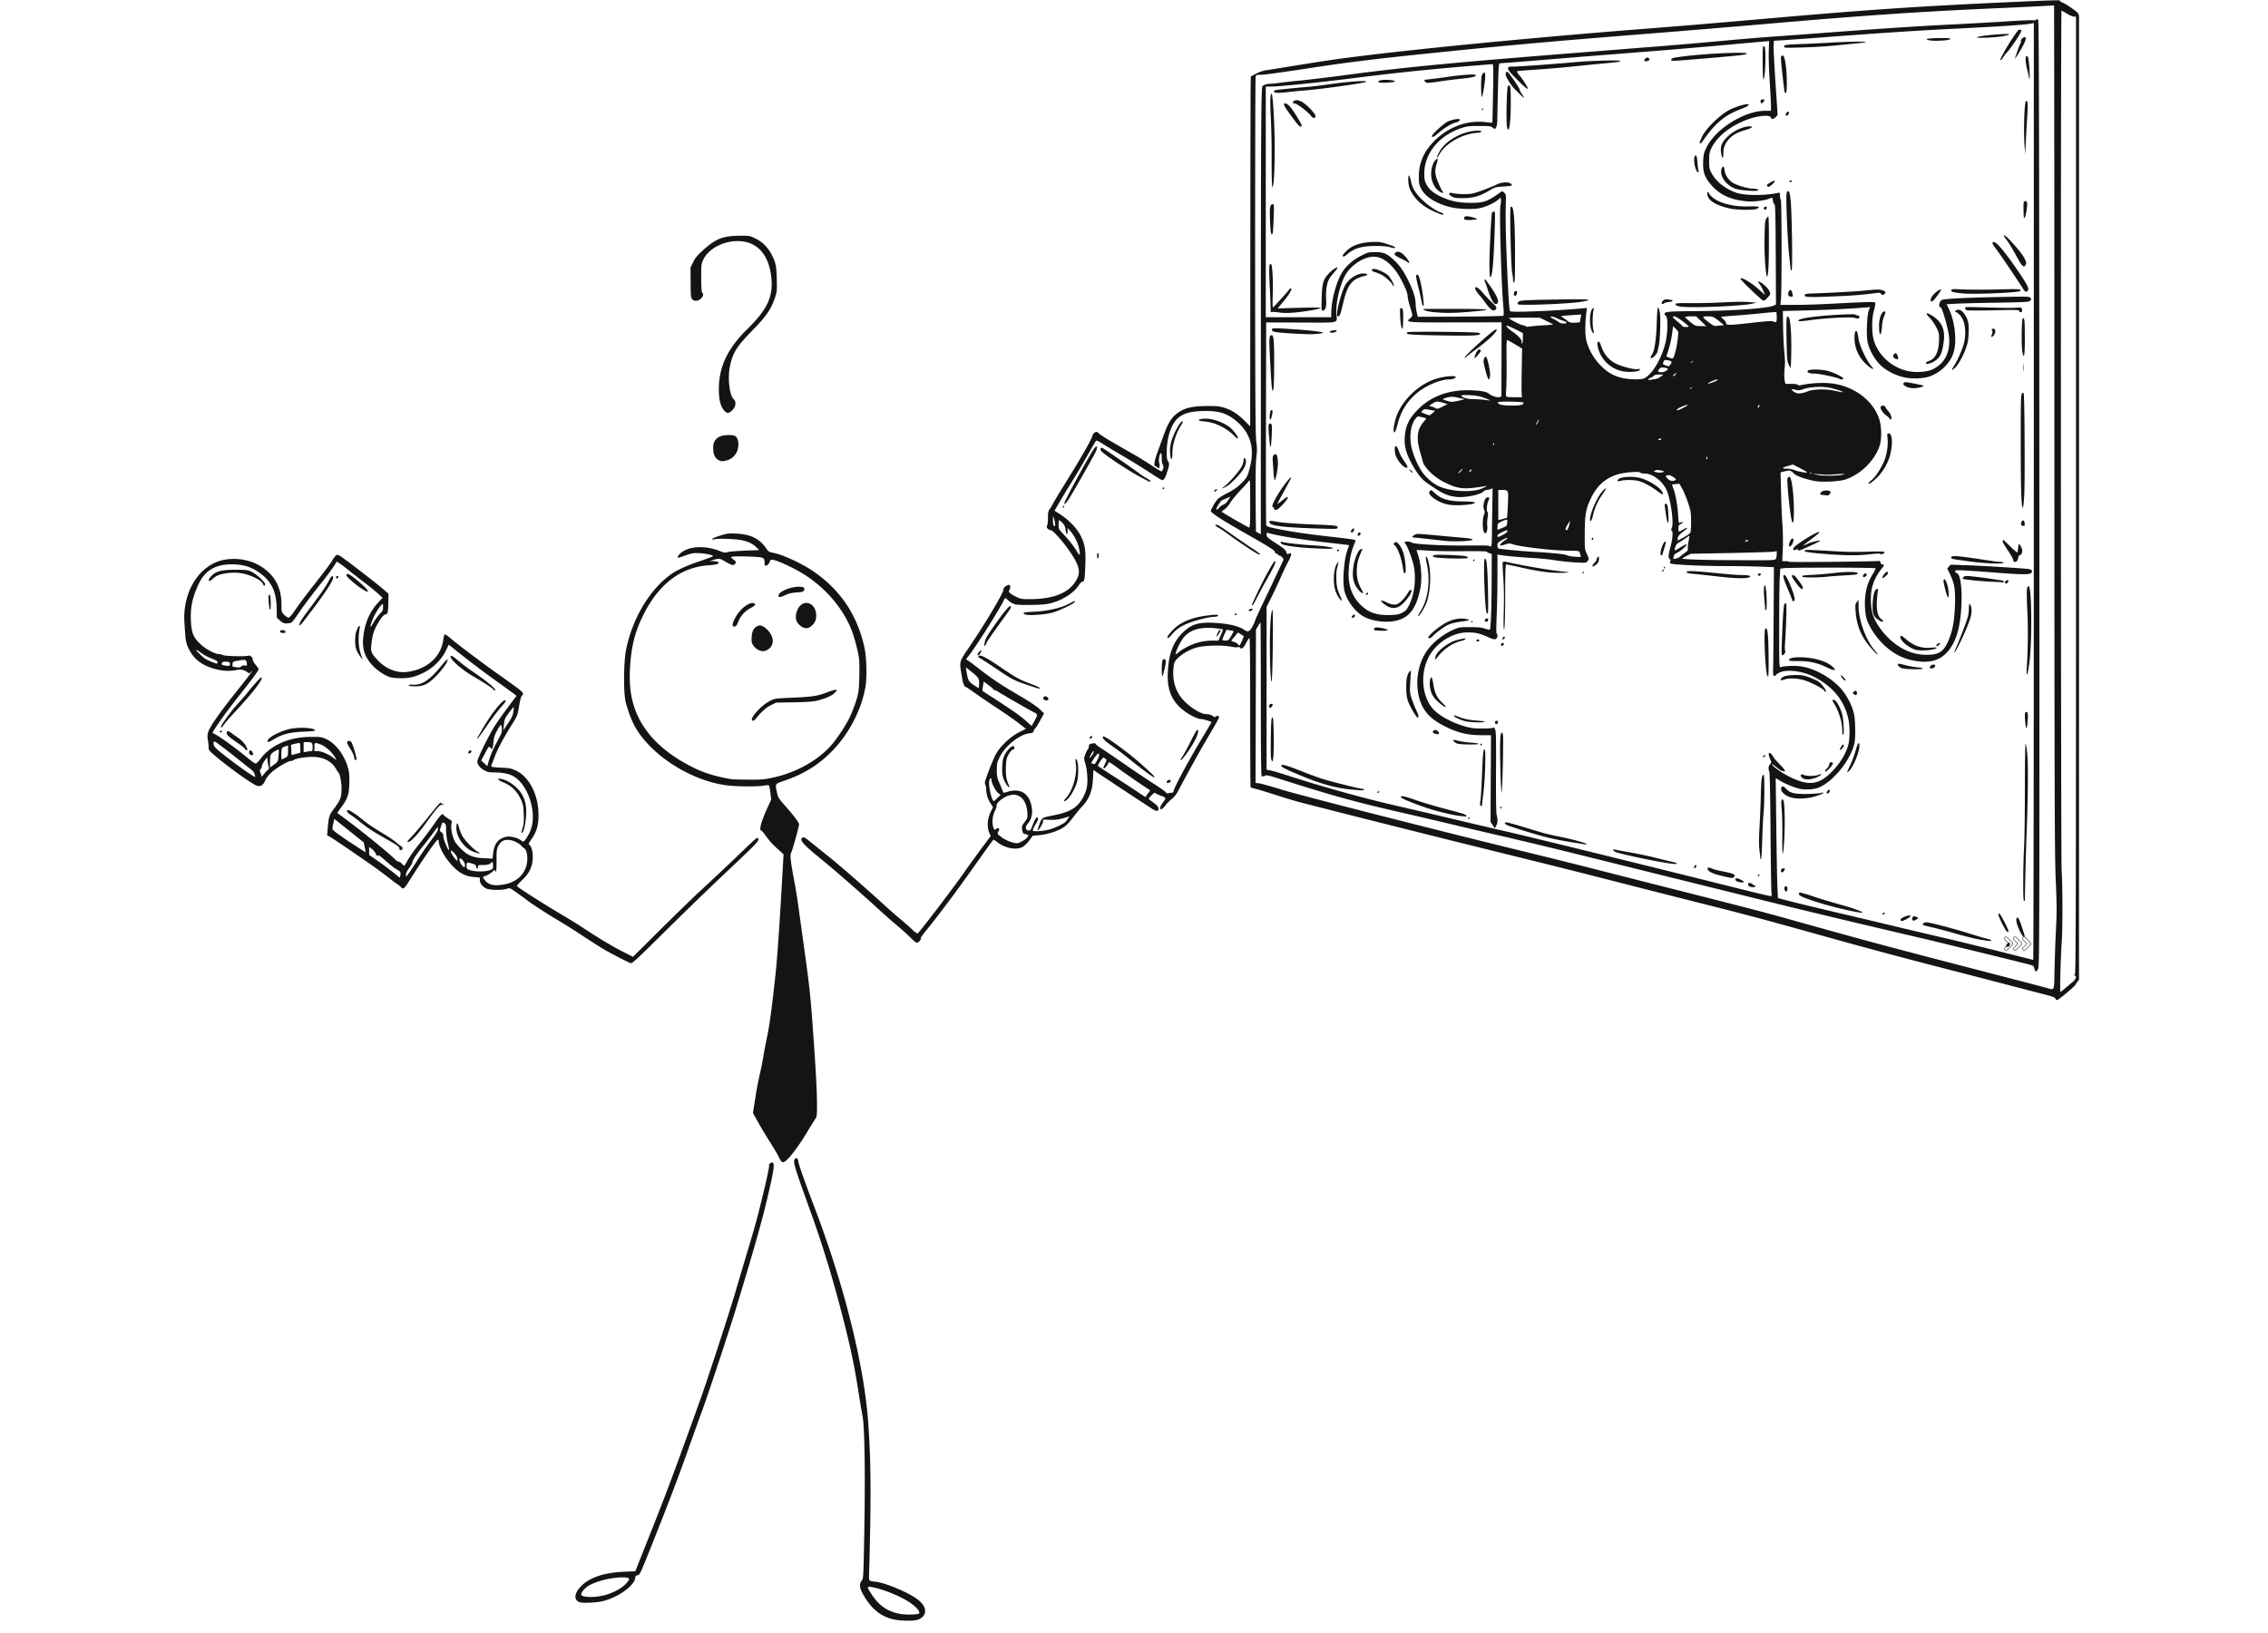 <svg xmlns="http://www.w3.org/2000/svg" width="250" height="180" version="1.0" viewBox="0 0 187.5 135"><defs><clipPath id="a"><path d="M15 0h156.875v134H15zm0 0"/></clipPath><clipPath id="b"><path d="M165.305 77.168H167v1.488h-1.695zm0 0"/></clipPath><clipPath id="c"><path d="M166 77.168h2v1.488h-2zm0 0"/></clipPath><clipPath id="d"><path d="M167 77.168h1v1.488h-1zm0 0"/></clipPath></defs><g clip-path="url(#a)"><path fill="#141414" d="M73.906 133.883c-.972-.211-1.71-.75-2.332-1.711-.52-.805-.601-1.211-.308-1.535.109-.121.125-.45.191-4.297.082-4.656.02-8.488-.156-9.309a78.883 78.883 0 0 1-.34-2.031c-.324-2.066-.613-3.457-1.215-5.824-.828-3.258-1.672-6.04-2.68-8.852-1.425-3.957-1.52-4.27-1.355-4.508.09-.136.277-.039.277.141 0 .2.473 1.555 1.383 3.945 2.445 6.438 4.063 12.938 4.406 17.703.23 3.188.25 6.13.078 12.305-.023.86-.074.781.563.856.812.093 2.754.918 3.445 1.46.434.348.617.633.617.973 0 .32-.261.606-.648.715-.363.102-1.39.086-1.926-.031zm2.047-.48c.2-.122-.219-.606-.867-1.008-.84-.528-2.242-1.07-3.09-1.204-.328-.05-.324.016.031.567.668 1.023 1.395 1.512 2.528 1.683.375.059 1.285.036 1.398-.039zm-28.039-.95c-.523-.191-.434-.808.2-1.398.714-.672 1.866-1.043 3.445-1.118l.964-.042 1.047-2.637c1.559-3.914 2.153-5.512 4.336-11.582.602-1.68 2.383-7.137 2.88-8.828.222-.766.679-2.29 1.007-3.391.687-2.281.852-2.898 1.414-5.246.223-.934.39-1.754.375-1.828-.047-.168.215-.356.328-.242.117.12.063.57-.262 2.004-.527 2.363-1.171 4.675-2.808 10.05-.543 1.793-2.328 7.176-2.793 8.43-.207.559-.719 1.977-1.133 3.148-.871 2.454-1.625 4.43-3.02 7.93-.945 2.375-.996 2.484-1.183 2.52-.14.027-.191.078-.191.18 0 .628-1.368 1.632-2.672 1.96-.512.13-1.676.184-1.934.09zm2.004-.562c.742-.188 1.45-.559 1.816-.953.418-.446.371-.536-.27-.536-.96 0-2.28.336-2.87.735-.285.191-.543.511-.547.672 0 .242 1.043.289 1.871.082zm14.46-36.246c-.112-.239-.452-.81-.745-1.27-.293-.46-.727-1.18-.961-1.602l-.426-.765.078-.488.184-1.16c.058-.376.195-1.06.3-1.524.11-.465.243-1.152.305-1.523.059-.372.196-1.094.305-1.602.207-.98.43-2.656.707-5.27.145-1.402.336-4.16.578-8.48l.074-1.34-.39-.351c-.547-.493-.735-.7-1.082-1.184-.168-.234-.332-.422-.364-.422-.214 0-.015-.75.512-1.902l.305-.664-.067-.559c-.043-.309-.093-.578-.12-.605-.032-.028-.22-.024-.426.011-.618.106-2.399.082-3.215-.043-3.047-.453-6.336-2.652-7.547-5.039a9.609 9.609 0 0 1-.66-1.851c-.188-.774-.168-3.27.035-4.293.508-2.524 1.867-4.852 3.601-6.16.536-.403 1.301-.758 2.524-1.176.586-.2 1.066-.38 1.066-.403 0-.09-.535-.21-1.086-.246-.508-.03-.633-.015-1.082.145l-.625.219c-.203.066-.136-.153.114-.371.671-.59 2.035-.66 3.273-.16.309.128.395.136.645.07.152-.04.796-.094 1.43-.117l1.144-.043-.223-.223c-.289-.29-.64-.465-1.184-.59-.484-.113-1.992-.168-2.296-.082-.145.043-.184.031-.16-.031.011-.051.312-.176.663-.281.57-.172.708-.188 1.317-.157 1.203.063 1.906.414 2.473 1.23.164.243.246.298.488.34.793.133 2.422.876 3.406 1.551 2.266 1.559 3.656 3.657 4.234 6.371.165.778.2 2.47.063 3.211-.34 1.891-1.348 3.829-2.727 5.25-1.101 1.137-2.296 1.887-3.879 2.442-.917.32-.863.234-.695 1.058.074.348.149.465.63 1.008.769.871 1.183 1.422 1.183 1.578.004.188-.535 2.125-.653 2.348-.101.203-.05.684.274 2.395.094.488.234 1.355.312 1.93.078.577.309 2.218.508 3.655.43 3.075.52 3.926.742 7.07.23 3.231.305 4.708.305 5.81 0 .808-.016.956-.125 1.117a29.91 29.91 0 0 0-.66 1.062c-.875 1.457-1.738 2.54-2.016 2.54-.113 0-.195-.099-.363-.434zm-.55-31.344c1.914-.399 3.723-1.387 4.863-2.656.489-.543 1.235-1.672 1.563-2.364.308-.644.648-1.629.71-2.07.09-.59.114-2.398.044-2.867a14.744 14.744 0 0 0-.551-2.114c-.746-1.996-2.379-3.851-4.39-4.988-.778-.445-1.778-.887-2.118-.949-.23-.04-.254-.027-.316.16-.07.195-.297.375-.38.297-.023-.023-.042-.137-.042-.25 0-.246-.05-.34-.23-.402-.192-.075-2.157-.141-2.38-.082l-.195.047.235.195c.199.16.222.215.16.316-.125.203-.281.18-.77-.11-.511-.308-.562-.316-1.05-.179l-.336.094.304.004c.168.008.348.039.403.074.214.133-.063.227-.793.277-2.313.16-4.176 1.61-5.434 4.227-.625 1.297-.902 2.379-1.02 3.95-.113 1.48 0 2.597.372 3.66.699 2.003 2.336 3.648 4.878 4.902.915.449 1.907.746 3.149.945.094.016.703.031 1.355.035 1.012.008 1.297-.012 1.97-.152zm-1.656-4.762c-.14-.227.793-1.242 1.45-1.574.433-.223.444-.223 1.757-.281 1.707-.07 2.172-.137 2.941-.426.871-.328 1.043-.313.66.05-.234.227-.906.505-1.535.637-.304.063-.98.106-1.882.117l-1.407.024-.426.21c-.39.192-.742.505-1.246 1.114-.152.184-.25.223-.312.125zm.5-5.82a1.259 1.259 0 0 1-.395-.356c-.136-.203-.156-.3-.136-.691.03-.496.168-.766.48-.918.223-.11.473-.02.785.277.637.61.64 1.38.008 1.707-.254.13-.453.125-.742-.02zm3.621-1.903c-.488-.3-.617-.734-.395-1.328.391-1.05 1.579-.742 1.579.407 0 .367-.122.628-.41.867-.247.21-.493.226-.774.054zm-5.723-.164c0-.234.305-.804.621-1.16.34-.39.801-.668 1.055-.637.3.036.223.208-.184.41-.421.212-.816.622-.984 1.028-.183.441-.207.477-.36.5-.113.016-.148-.012-.148-.14zm3.793-2.414c0-.285.79-.66 1.52-.726.492-.043.71.066.59.293-.063.117-.157.144-.602.172-.379.02-.64.082-.926.21-.468.215-.582.227-.582.051zm105.563 33.317c-.024-.09-.223-.168-.79-.317-.417-.105-1.78-.46-3.027-.785a1141.32 1141.32 0 0 0-4.941-1.281 491.11 491.11 0 0 1-10.73-2.879c-5.211-1.45-5.786-1.602-10.426-2.773-2.157-.543-5.633-1.43-7.715-1.965-2.086-.532-5.602-1.414-7.82-1.957-3.985-.973-15.934-3.98-17.211-4.332a52.896 52.896 0 0 1-1.922-.586c-.696-.223-1.406-.438-1.59-.477-.18-.039-.348-.098-.363-.133-.024-.03-.036-2.816-.036-6.187 0-4.043-.02-6.13-.062-6.13-.04 0-.16.18-.27.4-.214.421-.394.554-.52.386-.042-.062-.097-.078-.136-.043-.035.04-.293.02-.633-.043-.836-.148-2.316-.09-2.914.11-.586.199-1.078.488-1.441.84-.242.238-.305.347-.34.617-.16 1.148.11 2.113.79 2.855.538.59 1.437 1.152 1.855 1.16.28.008.496.074.636.195.075.067.125.075.157.028.062-.102.308-.09.308.012 0 .093-.195.44-1.16 2.082-.492.836-1.469 2.609-2.258 4.093a1.94 1.94 0 0 1-.496.61c-.156.113-.39.351-.523.527-.133.176-.285.32-.34.32-.168 0-.11-.246.144-.578.227-.297.235-.32.118-.41a.535.535 0 0 0-.184-.094c-.035 0-.2-.066-.363-.144l-.297-.145-.235.227c-.125.125-.23.242-.23.265 0 .024.137.141.305.262.425.305.507.403.507.59 0 .195-.144.21-.437.043-.188-.11-4.156-2.723-4.707-3.102l-.234-.164-.04.762c-.054 1.02-.32 1.664-.953 2.324-.144.149-.468.547-.722.88-.332.437-.563.667-.828.827-.493.293-1.293.543-1.942.598l-.527.047-.293.398c-.172.23-.406.453-.559.532-.531.273-1.422.105-2.062-.383a3.151 3.151 0 0 0-.328-.23c-.016 0-.317.402-.668.898-.352.492-1.106 1.55-1.676 2.351-1.035 1.45-2.48 3.356-3.29 4.344-.234.281-.405.535-.386.555.074.074-.183.382-.316.382-.07 0-.305-.187-.52-.414-.219-.222-.73-.687-1.14-1.027a48.48 48.48 0 0 1-1.551-1.367c-1.242-1.149-3.688-3.281-4.778-4.164-1.457-1.18-1.796-1.586-1.441-1.723.121-.047.137-.039.996.656.356.29.938.758 1.297 1.043.773.618 3.203 2.743 4.293 3.746.43.395 1.066.958 1.422 1.25.351.293.816.7 1.027.903.207.203.414.347.453.324.153-.094 2.676-3.394 3.73-4.879.606-.86 1.38-1.922 1.712-2.367l.601-.805-.12-.27c-.2-.44-.157-1.171.1-1.69l.208-.419-.192-.304a2.179 2.179 0 0 1-.37-1.153c-.009-.183-.036-.355-.063-.382-.028-.028-.047-.118-.047-.2 0-.172.574-1.668.855-2.242.352-.707 1.23-1.555 2.043-1.953l.493-.246-.563-.441c-.309-.247-1.137-.825-1.848-1.293a63.247 63.247 0 0 1-1.859-1.266c-.316-.227-.629-.434-.695-.461-.16-.055-.235-.273-.36-1.05-.18-1.083-.203-1 .668-2.29 1.344-1.976 2.867-4.55 2.801-4.726-.043-.11.281-.375.457-.375.129 0 .14.218.031.425-.066.121-.05.164.086.278.086.07.328.21.531.308.336.157.446.176 1.153.168 2.008-.015 3.285-.582 3.828-1.687.242-.496.203-.875-.168-1.563-.5-.926-1.77-2.46-2.035-2.46-.18 0-.383-.258-.281-.356.043-.047.078-.3.078-.633 0-.434.023-.586.125-.715a3.27 3.27 0 0 0 .273-.453c.082-.16.57-.969 1.082-1.793 1.176-1.887 2.098-3.496 2.184-3.809.09-.324.36-.457.52-.257.12.148.89.617 2.652 1.613.578.324 1.379.82 1.785 1.098.406.277.758.48.785.449.144-.176.187-.403.098-.528-.059-.078-.098-.296-.098-.554 0-.238-.023-.426-.059-.426-.117 0-.23.586-.152.809.04.113.05.273.02.347-.047.133-.063.133-.16.035-.063-.058-.141-.109-.184-.109-.137 0-.07-.441.16-1.082l.531-1.465c.332-.933.621-1.422 1.024-1.746.625-.508 1.238-.668 2.578-.68.804-.004 1.023.02 1.422.145.617.195 1.097.504 1.668 1.074l.464.461.012-13.77c.004-7.578.016-14.085.028-14.468l.015-.692.445-.23c.243-.129.602-.254.801-.277.196-.028 1.168-.18 2.153-.344.988-.16 2.312-.371 2.945-.465 4.77-.707 15.86-1.813 26.535-2.645 3.613-.285 4.117-.324 10.086-.847 7.773-.68 12.125-.98 18.852-1.29 4.91-.222 5.082-.226 5.082-.148 0 .043.066.098.152.121.262.082 1.254.758 1.34.914.043.086.105.247.14.36.036.12.059 16.91.059 39.805v39.593l-.203.23c-.11.13-.203.262-.203.298 0 .097-1.418 1.285-1.535 1.285-.055 0-.118-.055-.133-.121zm.93-.957c.257-.223.503-.43.554-.461.047-.028.121-.137.168-.242.07-.157.067-.196-.02-.227-.085-.031-.09-.059-.015-.145.07-.082.086-7.687.086-39.628V1.375h-.176c-.094 0-.351-.11-.574-.246a6.193 6.193 0 0 0-.45-.254c-.077-.016-.062 69.945.012 71.137.086 1.312.086 4.758.004 5.89-.09 1.266-.164 4.098-.105 4.098.027 0 .262-.184.515-.402zm-1.004-1.477c.02-.922.074-2.406.12-3.3.071-1.38.071-2.005-.023-4.13-.09-2.191-.105-6.875-.11-37.363a19065.12 19065.12 0 0 0-.023-34.871 14.92 14.92 0 0 0-.93.043c-.503.027-2.011.102-3.35.16-6.727.293-11.337.606-19.599 1.324-2.55.223-6.769.57-9.375.778-7.234.57-11.664.96-17.195 1.523-5.914.606-7.86.844-11.828 1.457-1.555.238-3.02.438-3.258.438-.394 0-.437.015-.476.152-.024.082-.04 6.746-.04 14.809.005 11.703.024 14.793.09 15.324.07.52.075.808.016 1.285-.07.586-.082 1.707-.055 4.832l.016 1.367.2.106.202.105.004-18.027c.008-16.184.028-18.95.137-19.02.219-.14.379-.187.621-.187.16-.004.473-.031.695-.067a46.766 46.766 0 0 1 1.829-.203c.777-.082 2.21-.25 3.18-.379 5.296-.715 9.206-1.09 21.12-2.027 1.676-.133 4.176-.332 5.551-.438a394.88 394.88 0 0 0 5.047-.437c1.394-.129 3.238-.285 4.094-.344a502.3 502.3 0 0 0 3.316-.242c5.477-.414 8.899-.64 11.68-.773 1.21-.059 3.14-.168 4.293-.243 1.148-.078 2.164-.12 2.258-.097.09.023.207.008.261-.04.078-.062.118-.062.18 0 .063.063.086 8.731.098 39.145.011 36.817.007 39.078-.102 39.305-.148.3-.238.297-.312-.012-.047-.203-.098-.25-.305-.304-.723-.196-7.352-1.817-8.98-2.2-5.782-1.351-10.04-2.37-13.536-3.242l-7.144-1.77c-1.766-.437-4.977-1.234-7.13-1.769a503.965 503.965 0 0 0-6.734-1.625c-1.55-.355-3.507-.816-4.343-1.016a354.1 354.1 0 0 0-3.895-.914c-3.933-.898-5.715-1.386-9.648-2.629-1.715-.546-1.739-.55-1.934-.46-.11.05-.191.05-.234.007-.043-.043-.067-2.285-.067-6.379 0-3.468-.011-6.304-.027-6.304-.02 0-.11.133-.203.293l-.172.289-.016 6.336-.02 6.336.306.035c.168.023 1.043.27 1.945.547 1.57.484 13.191 3.445 20.46 5.215 1.77.43 4.22 1.043 5.45 1.359 1.23.316 4.293 1.094 6.805 1.73 5.277 1.336 7.086 1.805 8.968 2.332 7.008 1.965 8.157 2.27 18.11 4.848 1.582.41 3.074.805 3.316.867.73.207.656.367.696-1.535zM168.14 40.63V1.899l-.153.038c-.46.11-2.55.25-6.648.45-2.797.136-6.73.398-10.8.715-1.208.09-2.58.187-3.048.218l-.844.051-.02.406c-.01.223.06 1.606.157 3.067l.176 2.664-.149.164c-.171.183-.402.215-.402.062 0-.246-.887-.207-1.738.075-1.5.5-2.707 1.43-3.195 2.46-.153.325-.176.465-.176 1.02 0 .574.02.68.191 1.008.371.703 1.082 1.277 2 1.617.7.258 2.285.277 3.442.043.222-.047.222-.047.222.23 0 .149.031.293.067.317.078.047.09 7.531.011 8.242l-.05.457h1.3c.715 0 2.211-.05 3.32-.113a91.136 91.136 0 0 1 2.63-.117c.605-.008.609-.008.601.16a4.102 4.102 0 0 1-.129.61c-.176.648-.168 1.855.024 2.445.39 1.203 1.422 2.144 2.715 2.468.652.168 1.613.114 2.113-.117 1.062-.492 1.55-1.527 1.351-2.883-.101-.683-.562-2.25-.664-2.25-.195 0-.148-.422.067-.597.129-.106 1.828-.2 4.906-.258 2.152-.043 2.36-.04 2.445.066.078.098.078.133-.02.238-.1.114-.316.125-2.765.168-1.46.024-2.992.063-3.402.086l-.746.043.187.38c.496 1.011.68 2.679.39 3.613-.26.847-1.042 1.636-1.945 1.96-.53.196-1.453.235-2.117.094-.75-.156-1.554-.578-2.035-1.066-.457-.461-.89-1.258-1.015-1.863-.11-.543-.051-2.192.097-2.586l.11-.297-.524.043c-1.258.105-3.094.191-4.824.234l-1.86.047.016 1.184c.008.652.05 1.582.094 2.066.047.48.074.953.066 1.047-.004.094-.027.398-.047.676-.02.28-.011.632.02.78l.059.27h.488c.293 0 .512.032.539.078.035.06.156.055.469-.011.675-.137 1.695-.184 2.34-.102 1.816.227 3.355 1.363 3.894 2.863.242.668.254 1.77.031 2.383-.437 1.18-1.531 2.25-2.746 2.68-.523.188-1.992.262-2.64.133-.672-.133-1.422-.39-1.606-.559-.375-.34-.363-.34-.781-.242l-.387.09.043 1.726c.024.95.078 2.153.117 2.672.04.535.051 1.387.024 1.95l-.043.996h.273c.149 0 .281.027.293.054.02.047 6.778-.015 7.336-.066.168-.016.207.004.223.133.015.097.07.148.152.148.188 0 .164.086-.11.414a3.947 3.947 0 0 0-.75 1.535c-.16.684-.1 1.813.126 2.356.46 1.113 1.453 2.18 2.531 2.722a4.072 4.072 0 0 0 1.89.446c1.028.008 1.438-.293 1.852-1.367.29-.754.422-1.528.461-2.75.04-1.27-.035-1.762-.402-2.532l-.239-.496.145-.152.145-.156 1.386.05c1.39.051 4.645.254 5.067.313.265.039.359.21.18.34-.173.129-.891.117-2.876-.043-.91-.07-2.047-.149-2.52-.176-.796-.043-.862-.039-.862.07 0 .067.058.133.132.153.278.074.438 1.125.383 2.523-.074 2.082-.508 3.406-1.367 4.188-.574.527-1.316.703-2.324.558-1.051-.156-1.848-.539-2.668-1.293-.653-.601-1.281-1.531-1.48-2.199-.126-.418-.18-1.227-.122-1.812.078-.735.266-1.309.613-1.868.149-.238.258-.464.247-.5-.024-.074-7.18-.078-7.641-.007l-.242.039-.043.812c-.028.45-.043 2.297-.043 4.098 0 3.097.004 3.277.117 3.23.215-.09.988-.136 1.512-.086 1.172.11 2.656.91 3.496 1.883.387.445.742 1.07.933 1.633.165.488.196.695.223 1.52.031 1.128-.035 1.507-.387 2.238-.586 1.207-1.695 2.379-2.613 2.761-.379.16-1.152.211-1.598.102a6.591 6.591 0 0 1-1.636-.68l-.336-.207.05 4.051c.028 2.227.07 4.461.094 4.965l.04.91.984.254c.539.14 2.094.516 3.453.836 1.355.32 3.598.848 4.976 1.18 1.375.332 3.434.816 4.567 1.078 1.137.265 3.191.77 4.57 1.117 1.38.352 2.528.637 2.555.644.027.004.05-17.425.05-38.726zm-2.29 37.535c.028-.129.235-.277.297-.215.024.024.024.11-.003.184-.055.172-.325.199-.293.031zm-2.109-.477c-.355-.054-1.207-.265-1.898-.46a42.56 42.56 0 0 0-2.024-.543c-.425-.098-.8-.196-.836-.211-.097-.063.094-.227.266-.227.277 0 2.21.504 3.492.906.656.207 1.352.414 1.54.453.187.04.34.098.34.133 0 .075-.056.075-.88-.05zm3.215-.773c-.273-.586-.344-1.023-.172-1.059.074-.011.164.16.324.641.313.93.32.965.203.965-.054 0-.203-.23-.355-.547zm-1.176-.078a11.566 11.566 0 0 1-.375-.719c-.234-.492-.258-.703-.07-.543.113.094.707 1.266.707 1.395 0 .156-.121.094-.262-.133zm-8.644-.73c-.067-.114.093-.25.43-.364.39-.133.515-.043.206.149-.34.21-.585.293-.636.214zm.957-.06c-.051-.081.02-.257.117-.292.043-.016.152.012.238.055l.156.082-.156.109c-.172.121-.3.137-.355.047zm-2.461-.491c.035-.102.187-.157.187-.067 0 .035-.047.082-.11.106-.062.027-.093.008-.077-.04zm-2.215-.172c-1.48-.278-3.5-.844-4.383-1.23-.308-.133-.418-.301-.238-.364.047-.016.523.117 1.055.3.535.18 1.464.462 2.066.63.602.164 1.262.367 1.465.445.207.082.43.168.504.195.261.098-.004.114-.469.024zm13.848-2.508c0-.883.03-2.156.066-2.824.043-.672.07-2.871.07-4.89 0-2.02.024-3.677.055-3.677s.094.375.14.832c.09.899.067 3.524-.062 6.82a325.608 325.608 0 0 0-.101 3.555c-.02.93-.032 1.715-.036 1.743 0 .027-.03.05-.07.05-.043 0-.066-.578-.062-1.609zm-19.707.727c-.09-.172-.04-.336.101-.336.07 0 .106.066.106.199 0 .25-.106.32-.207.137zm-.325-1.641a.192.192 0 0 1 .176-.172c.168-.023.184.004.082.195-.097.184-.281.172-.258-.023zm.114-2.848c.011-.824-.008-1.785-.043-2.133-.067-.625-.051-.89.054-.89.118 0 .157.289.184 1.355.031 1.16-.066 3.02-.16 3.118-.035.03-.047-.622-.035-1.45zm.734-3.187c-.531-.145-.926-.531-.816-.809.058-.16.18-.137.37.067.34.375.677.46 1.696.453.508-.008 1.035-.043 1.168-.078.398-.11.277.027-.16.187-.762.277-1.633.348-2.258.18zm2.934-.399c0-.12.187-.285.25-.222.058.058-.059.261-.172.297-.043.015-.078-.02-.078-.075zm1.691-1.691c0-.027.121-.3.27-.613a8.47 8.47 0 0 0 .43-1.168c.163-.625.316-.82.316-.414 0 .53-.5 1.754-.852 2.086-.094.082-.164.132-.164.109zm14.734-4.055c-.062-.593-.054-.851.032-.906.164-.102.21.102.16.71-.024.337-.07.614-.098.614-.031 0-.07-.187-.094-.418zm-14.168-2.386c-.117-.09-.12-.106-.015-.211.129-.133.262-.079.262.105 0 .176-.09.215-.247.106zm-.964-1.333c-.09-.109-.141-.218-.121-.238.039-.043.378.313.382.399.004.101-.105.039-.261-.16zm15.25-.87a43.02 43.02 0 0 0 .043-4.747c-.055-1.195-.055-1.715-.004-1.851.047-.117.097-.172.136-.133.243.242.266 4.684.036 6.355-.149 1.079-.27 1.293-.211.375zm-16.579-.04c-.73-.355-1.414-.504-2.316-.504-.7 0-.77-.011-.75-.117.05-.258 1.402-.265 2.344-.011.566.148.914.316 1.219.574.437.367.195.398-.497.058zm6.211.075c-.214-.094-.347-.27-.265-.352.023-.023.285.027.586.11.304.081.761.163 1.02.187.257.02.448.066.429.094-.059.101-1.524.066-1.77-.04zm2.352-.067c0-.125.25-.262.379-.21.082.027.086.066.031.175-.086.156-.41.188-.41.035zm-12.254-1.34c0-.195.035-1.133.078-2.082.059-1.234.106-1.754.168-1.82.078-.086.094-.082.137.023.047.121-.012 2.067-.098 3.204-.023.367-.02.656.016.695.066.062-.133.336-.242.336-.032 0-.059-.16-.059-.356zm7.352-.3c-.778-.903-1.149-1.801-1.235-3-.035-.52-.023-.59.102-.747l.14-.168.004.551c.008 1.102.61 2.762 1.297 3.559.188.215.313.394.274.394-.04 0-.301-.265-.582-.59zm6.933.363c0-.028.059-.164.125-.301.07-.14.336-.8.594-1.473.398-1.047.465-1.28.473-1.675.007-.516.058-.63.16-.36.12.317.078.758-.133 1.32-.395 1.07-1.219 2.754-1.219 2.489zm-3.57-.32c-.45-.223-.899-.66-.899-.88 0-.19.09-.167.43.126.668.582 1.309.804 2.094.734.254-.027.457-.02.457.016 0 .101-.578.21-1.137.21-.457 0-.59-.027-.945-.206zm2.082-.188c0-.086.152-.215.262-.215.078 0 .07.028-.028.133-.125.14-.234.18-.234.082zm-4.856-2.176c-.37-.265-.449-.531-.41-1.351.035-.703.18-1.157.364-1.157.086 0 .101.04.062.188a7.99 7.99 0 0 0-.082.844c-.039.746.094 1.277.371 1.457.082.054.149.129.149.16 0 .113-.184.058-.454-.14zm-7.058-1.566c0-.04-.168-.469-.375-.953-.387-.922-.438-1.14-.266-1.14.196 0 .961 1.92.828 2.081-.086.106-.187.113-.187.012zm12.64-.926c-.128-.5-.164-.742-.113-.789.09-.09.168.031.301.465.11.355.137.957.05 1.012-.03.015-.136-.293-.238-.688zm-12.132-.266c-.332-.41-.575-.785-.535-.843.082-.137.242-.024.562.41.34.457.426.683.258.683-.047 0-.172-.113-.285-.25zm17.093-.289c0-.078.012-.136.028-.136.015 0 .078-.02.133-.043.164-.059.136.16-.028.246-.113.058-.133.05-.133-.067zm-1.289-.07c-.949-.047-2.16-.18-2.226-.242-.016-.016.02-.082.082-.145.097-.097.183-.101.875-.027.656.074 1.273.16 2.273.32.196.032.258.18.063.153a28.762 28.762 0 0 0-1.067-.059zm-8.867-.316c0-.125.278-.496.371-.496.149 0 .125.16-.05.316-.196.18-.32.25-.32.18zm-6.55-.067c-.231-.094-.008-.144.745-.176.458-.02 1.254-.086 1.774-.148 1.246-.156 2.262-.105 1.945.09-.05.031-.523.078-1.05.105a23.36 23.36 0 0 0-1.465.11c-.54.062-1.805.078-1.95.02zm4.96-.027c-.058-.086.086-.266.211-.266.14 0 .114.188-.039.266-.09.05-.144.05-.172 0zm8.766-1.262c-1.508-.21-1.488-.207-1.488-.324 0-.191.53-.148 2.968.23.5.079 1.008.141 1.133.141s.23.031.23.066c0 .125-1.613.059-2.843-.113zm3.656-.082c0-.07-.144-.351-.324-.629-.504-.761-.555-.855-.555-.965 0-.058.016-.105.035-.105.02 0 .286.242.59.543.301.293.563.523.582.508.016-.02.043-.184.063-.371.015-.188.05-.34.078-.34.023 0 .098.101.164.226.16.293.125.598-.074.688-.082.035-.153.12-.153.191 0 .2-.132.383-.273.383-.086 0-.133-.043-.133-.129zm-15.691-.543c-1.352-.11-1.778-.2-1.48-.316.062-.024.929.011 1.925.074 1.332.086 2.168.102 3.168.066.945-.03 1.379-.023 1.41.024.063.101-.219.242-.32.16-.055-.043-.352-.035-.86.027-1.003.117-2.054.11-3.843-.035zm-2.477-.324c-.11-.106 0-.23.516-.594.664-.469 1.531-.949 1.594-.883.05.051-.024.118-.82.72-.294.218-.516.398-.5.398.019 0 .195-.07.394-.16.344-.157 1.094-.317.996-.215-.07.074-1.633.785-1.727.785-.05 0-.09-.032-.09-.067 0-.043-.058-.043-.164-.008-.085.036-.18.043-.199.02zm-.383-.375c0-.18.145-.512.243-.547.148-.059.172.05.074.34-.09.25-.317.402-.317.207zm19.2-1.715c-.051-.133.078-.383.183-.348.047.012.094.122.106.243.015.172-.008.214-.114.214-.074 0-.152-.046-.175-.109zm-18.946-.254c-.14-.36-.457-3.414-.375-3.582.036-.066.102-.117.157-.117.183 0 .37 1.379.37 2.789.005.828-.054 1.168-.152.91zm18.95-2.254c-.024-.62-.043-2.715-.043-4.66 0-2.851.015-3.555.09-3.652.074-.106.105-.11.152-.031.078.12.117 7.144.047 8.449-.075 1.383-.188 1.332-.246-.106zm-16.344.063c-.29-.028-.324-.059-.23-.203.132-.207.742-.243.808-.04.023.079-.164.301-.242.278a5.345 5.345 0 0 0-.336-.035zm3.71-.961c0-.035.122-.168.274-.29.313-.25.797-.995 1.04-1.585.21-.524.323-1.285.269-1.824-.043-.41-.04-.438.094-.438.304 0 .355.867.109 1.813a4.393 4.393 0 0 1-.98 1.742c-.395.41-.805.707-.805.582zm1.759-5.348c0-.035-.13-.156-.286-.273-.324-.239-.554-.625-.437-.742.113-.114.316-.086.363.046.024.063.145.23.27.372.218.246.316.656.156.656-.035 0-.066-.028-.066-.059zm1.57-2.578a.894.894 0 0 1-.356-.176c-.113-.101-.12-.136-.043-.21.09-.094.11-.094 1.196.124.527.106.554.141.168.239-.371.097-.63.101-.965.023zm-5.715-.719c-.098-.093-1.68-.433-2.035-.433-.473 0-.707-.094-.586-.242.105-.13 1.039-.125 1.601.007.485.114 1.395.555 1.336.649-.043.07-.257.086-.316.023zm15.203-.941c0-.297.012-.41.024-.25.015.16.015.402 0 .539-.012.14-.024.012-.024-.29zm-5.914.187c0-.043.078-.195.176-.336.25-.367.598-1.128.77-1.68.203-.644.203-1.476.007-2.007-.133-.352-.402-.672-.625-.746-.14-.047.012-.192.207-.192.235 0 .492.266.7.715.124.282.152.45.148 1.012 0 .43-.043.84-.117 1.113-.184.68-.664 1.625-.985 1.93-.152.148-.277.234-.277.191zm-7.023-.394c-.672-.598-1.032-1.379-1.032-2.238 0-.465.075-.657.204-.524.03.031.085.281.125.555.085.633.664 1.86 1.109 2.36.273.304-.008.198-.406-.153zm-6.48-.047c-.122-.258-.141-.473-.169-2-.02-.945-.012-1.777.016-1.86.05-.124.062-.132.16-.035.148.149.238 1.352.215 2.915-.012.699-.035 1.27-.055 1.265-.02 0-.094-.129-.168-.285zm11.355-.129c.011-.047.113-.11.222-.144.555-.176.844-.762.86-1.754.011-.512-.008-.602-.223-1.035a3.695 3.695 0 0 0-.555-.797c-.425-.43-.27-.493.29-.118.734.5 1 1.122.878 2.07-.129.993-.289 1.34-.793 1.657-.32.2-.734.273-.68.121zm-2.508-.332c-.192-.074-.258-.238-.149-.367.137-.164.243-.117.32.133.083.273.052.316-.171.234zm10.484-.543c-.101-.484-.07-2.781.035-2.816.141-.047.16.168.164 1.574.008 1.465-.062 1.898-.199 1.242zm-2.578-1.308c0-.016.031-.114.07-.211.047-.125.047-.211-.004-.27-.085-.105.024-.2.176-.14.13.046.121.312-.008.5-.093.132-.234.203-.234.12zm-9.23-.278c-.024-.058-.043-.344-.043-.625 0-.539.175-1.07.382-1.148.172-.063.18.039.032.383-.09.21-.16.539-.176.863-.035.52-.117.742-.195.527zm-6.688-1.07c.14-.168 1.5-.348 3.39-.45.825-.046 1.274-.046 1.317 0 .04.036.121.067.192.067.125 0 .168.168.054.238-.039.02-.187.004-.332-.043-.308-.09-2.387.012-3.59.18-.914.125-1.132.129-1.03.008zm18.219-.758c0-.09-.238-.098-2.05-.055-1.13.024-2.134.024-2.235 0-.188-.047-.246-.21-.098-.261.047-.016.875 0 1.844.03.969.028 1.98.04 2.25.02.441-.03.488-.023.527.102.024.07.024.16 0 .2-.066.105-.238.081-.238-.036zm-7.309-.918c0-.074.078-.242.176-.367.18-.242.613-.55.68-.485.02.02-.094.211-.254.43-.406.567-.602.703-.602.422zm-10.074-.246c-.297-.02-.355-.047-.34-.14.02-.09.11-.118.426-.133 2.05-.075 3.828-.176 4.668-.262.816-.082 1.066-.09 1.305-.02.316.086.363.219.132.36-.093.062-.14.05-.214-.047-.082-.117-.137-.121-.586-.055-.805.113-1.914.203-3.004.242-.559.024-1.242.047-1.52.059-.281.012-.672.008-.867-.004zm-1.684-.121c-.058-.156.036-.438.149-.438.105 0 .125.036.195.356.04.164.024.183-.133.183-.09 0-.187-.046-.21-.101zm14.43-.164c-.793-.074-.992-.133-.965-.262.02-.098.106-.11.664-.082.817.043 2.2.043 3.766 0 1.191-.031 1.41-.008 1.262.145-.137.136-3.77.289-4.727.199zm4.961-.395c-.2-.34-1.914-2.883-2.2-3.254-.343-.449-.382-.547-.253-.597.215-.082.875.691 2.012 2.347.765 1.118.949 1.465.86 1.63-.106.198-.259.156-.419-.126zm-19.242-1.883a63.43 63.43 0 0 0-.106-1.043c-.078-.675-.187-2.835-.21-4.113-.012-.629.003-.922.062-.976.145-.149.219.03.29.726.1 1.008.167 5.598.081 5.754-.059.098-.082.031-.117-.348zm18.656-.89c-.277-.512-.625-1.078-.77-1.258-.152-.18-.242-.352-.21-.383.093-.09 1.394 1.36 1.644 1.828.188.352.211.446.149.582-.153.332-.293.2-.813-.77zm.664-3.078c-.035-.192-.05-1.082-.023-1.227.05-.234.254-.223.289.024.031.214-.13 1.144-.203 1.191-.032.016-.059.023-.063.012zm-23.215-2.29c-.613-.062-.925-.19-1.297-.523-.44-.398-.64-.969-.46-1.308.113-.211.18-.153.226.199.055.414.34.82.73 1.05.34.196 1.204.45 1.544.45.316 0 .55.066.503.14-.039.07-.507.067-1.246-.007zm2.008-.316c-.09-.09-.039-.156.266-.332.39-.23.472-.152.148.149-.258.234-.332.27-.414.183zm1.817-.426c.023-.039.086-.07.144-.07.055 0 .082.031.059.07-.024.036-.086.067-.145.067-.054 0-.082-.031-.058-.067zm-5.637-2.28c-.102-.59.047-.958.578-1.454.48-.453 1.25-.8 1.758-.8.379 0 .226.136-.324.3-.641.184-.977.363-1.309.684-.348.34-.531.765-.523 1.218.003.493-.098.52-.18.051zm25.082-.598c-.094-1.278-.024-3.602.11-3.739.027-.023.073-.011.113.024.043.047.043.453-.004 1.215-.04.632-.094 1.605-.121 2.164l-.047 1.011zm-19.75-2.622c0-.105.133-.253.223-.253.03 0 .046.066.035.148-.02.164-.258.262-.258.105zm-.09-1.886c-.02-.086-.11-.778-.191-1.535-.133-1.2-.141-1.387-.055-1.442.164-.101.246.09.344.801.11.777.117 2.152.015 2.254-.05.05-.086.023-.113-.078zm20.195-1.215c0-.074-.062-.356-.136-.621-.207-.746-.16-1.43.07-1.004.078.148.18 1.762.113 1.762-.027 0-.047-.059-.047-.137zm-2.367-1.445c0-.086.578-1.122.895-1.598.578-.863.59-.879.738-.879.11 0 .125.027.09.152-.067.211-.856 1.387-1.14 1.688a3.43 3.43 0 0 0-.356.46c-.102.169-.227.27-.227.177zm1.246-.211c.028-.075.11-.317.184-.54.074-.218.18-.484.23-.581.051-.098.075-.2.051-.223-.058-.059.184-.313.297-.313.223 0 .066.442-.473 1.313-.27.437-.363.55-.289.344zm-19.12-.868c0-.148.124-.167 1.39-.214.594-.02 1.57-.067 2.164-.102 1.523-.09 3.215-.129 3.215-.07 0 .023-.387.082-.864.125l-1.843.183c-.54.055-1.672.121-2.52.145-1.398.043-1.543.035-1.543-.067zm12.1-.507c-.175-.028-.323-.075-.32-.114 0-.086 1.961-.129 1.961-.043 0 .036-.066.079-.148.102-.258.066-1.152.102-1.492.055zm3.845-.27c.128-.129 2.671-.351 2.671-.238 0 .031-.234.101-.523.152-.645.117-2.246.18-2.149.086zm-16.985 70.715c-.023-.16-.058-2.45-.078-5.086-.023-2.914-.063-4.848-.102-4.922a.567.567 0 0 1 .063-.613c.121-.149.121-.16-.008-.45-.226-.515-.039-.671.242-.202.094.156.356.468.582.69.395.388.532.642.301.552a.6.6 0 0 0-.164-.043c-.035 0-.23-.137-.437-.305-.207-.168-.372-.273-.372-.238 0 .12.762.676 1.352.98 1.582.817 2.45.762 3.465-.215.812-.78 1.36-1.675 1.539-2.507.101-.489.094-1.446-.024-1.98-.32-1.524-1.296-2.72-2.859-3.509-.96-.484-2.234-.636-2.844-.343-.16.078-.293.171-.293.207 0 .03-.054.058-.12.058-.114 0-.122-.062-.102-.762.011-.417.027-2.437.039-4.492l.023-3.726-1.156-.047a97.549 97.549 0 0 0-2.883-.043c-1.918 0-4.387-.117-4.515-.223-.055-.043-.063-.101-.016-.183.047-.09.035-.133-.035-.16-.14-.055-.13-.391.035-.958.184-.648.246-1.316.133-1.39-.07-.043-.074-.094 0-.262.18-.441-.125-2.508-.477-3.191-.36-.711-1.152-1.282-1.765-1.282-.176 0-.344-.035-.372-.078-.07-.117-1.27-.03-1.824.133-1.008.3-1.707.895-2.191 1.863-.477.946-.57 1.422-.574 2.989-.008 1.25.004 1.379.136 1.656.23.488.239.535.082.691-.132.137-.183.141-.925.094a18.44 18.44 0 0 1-2.075-.23 26.54 26.54 0 0 0-1.625-.145c-1.16-.07-2.109-.16-2.59-.242l-.218-.035-.004 1.914c0 1.054-.031 2.512-.067 3.234-.035.832-.035 1.348.008 1.387.11.11.07.367-.074.441-.11.059-.238.032-.66-.16-.668-.3-1.004-.379-1.676-.379-1.238 0-2.578.844-3.2 2.008-.71 1.336-.597 3.14.263 4.227.453.57 1.527 1.183 2.668 1.52.484.144.761.183 1.355.19.41.004.852-.019.98-.05.13-.031.215-.035.188-.008-.027.027-.012.098.031.156.067.078.082.86.067 3.442-.012 2.277.007 3.433.058 3.629.102.382.09.609-.043.867l-.11.215-.179-.266-.18-.258.02-3.59.02-3.586h-.868c-1.07-.007-1.882-.203-2.898-.707-.84-.418-1.367-.832-1.719-1.363-.847-1.266-.804-3.367.098-4.773.484-.758 1.36-1.473 2.297-1.883.449-.196.523-.207 1.355-.207.684 0 .961.027 1.242.125.196.07.38.105.403.082.074-.074.14-1.989.144-4.145l.008-2.11-.207-.07c-.11-.038-.2-.093-.2-.124 0-.028-.89-.047-1.98-.036-1.09.012-2.39-.011-2.894-.046-.5-.04-.918-.06-.93-.047-.012.011.028.152.086.316.305.86.39 2.078.203 2.953-.344 1.613-.922 2.344-2.054 2.586-.77.16-1.809.035-2.516-.308-.746-.364-1.488-1.329-1.691-2.192-.176-.773-.036-2.605.265-3.394.074-.196.125-.36.121-.368a94.13 94.13 0 0 0-1.879-.222c-2.218-.258-4.12-.57-4.824-.79-.094-.03-.117 0-.117.157 0 .176.078.246.777.7.625.401.793.542.84.702.055.207.082.219.297.133.191-.074.145.203-.117.668-.125.23-.414.836-.637 1.344a51.612 51.612 0 0 1-.785 1.676l-.375.746v13.457l.285.047c.156.023.695.18 1.2.343 3.074 1 6.41 1.93 9.21 2.575 1.059.242 3.012.699 4.332 1.011 1.325.317 3.59.848 5.043 1.184 2.25.52 11.563 2.808 19.227 4.726 1.191.297 2.238.543 2.328.551.148.004.156-.011.117-.281zm-1.894-.566a.608.608 0 0 1-.043-.172c0-.098.25-.07.363.039.055.058.133.105.172.105.043 0 .074.028.074.067 0 .117-.52.082-.566-.04zm-.743-.301c-.273-.051-.421-.188-.316-.297.04-.04.172-.016.34.062.445.2.433.317-.024.235zm-1.398-.5c-.73-.168-1.125-.336-1.227-.524-.093-.18.075-.234.325-.105.105.055.543.172.968.25.84.168 1.032.262.883.437-.11.133-.164.13-.949-.058zm2.91-.031a.14.14 0 0 1 .067-.11c.039-.023.07-.012.07.024a.15.15 0 0 1-.07.113c-.04.02-.067.008-.067-.027zm-5.27-.723c.012-.067.063-.137.114-.152.058-.02.082.015.07.09-.015.066-.066.136-.117.152-.059.02-.082-.012-.066-.09zm-2.312-.336c-1.062-.16-3.894-.766-4.148-.887-.309-.148-.328-.261-.032-.203.121.024.739.14 1.371.254.633.113 1.56.313 2.063.445.504.13 1.074.27 1.27.309.195.039.355.098.355.125 0 .074-.16.066-.879-.043zm7.785-.39c0-.048-.031-.34-.07-.653-.05-.395-.05-.95 0-1.86.043-.71.094-1.949.113-2.75.04-1.347.078-1.624.235-1.624.078 0 .07 2.457-.008 3.148-.035.297-.086 1.281-.11 2.184-.027.902-.07 1.64-.105 1.64-.027 0-.055-.039-.055-.086zm-15.469-1.298c-1.902-.308-2.683-.511-5.296-1.367-.356-.117-.485-.293-.211-.293.082 0 .789.196 1.574.434 1.734.527 1.742.531 2.996.785.906.184 2.055.504 2.055.578 0 .043-.07.031-1.118-.137zm-8.687-1.996c.027-.09.121-.105.129-.023.004.027-.031.062-.078.074-.043.016-.067-.008-.051-.05zm-.754-.21c-.601-.07-1.851-.376-2.676-.653-1.117-.375-2.129-.793-2.129-.887-.004-.148.297-.09 1.29.262a34.82 34.82 0 0 0 2.363.7c.761.202 1.472.394 1.574.437.187.07.258.219.102.203a22.703 22.703 0 0 0-.524-.063zm3.395-.672c.027-.086.12-.102.129-.02 0 .027-.032.059-.079.074-.043.016-.066-.011-.05-.054zm-1.653-.254a.903.903 0 0 1 .028-.325c.03-.109.09-1.086.132-2.164.067-1.77.114-2.172.227-2.054.094.09.027 2.343-.098 3.441-.078.652-.14 1.191-.14 1.2 0 .077-.13-.009-.149-.098zm-8.48-1.036c.023-.035.074-.066.11-.066.038 0 .05.031.027.066a.145.145 0 0 1-.11.067c-.039 0-.05-.027-.027-.067zm10.156-2.046c-.05-2.047-.023-2.786.106-2.864.03-.023.078.047.105.145.063.25-.04 4.719-.11 4.789-.027.031-.074-.899-.1-2.07zm-12.324 1.836c-1.332-.125-2.617-.489-4.406-1.25-1.094-.461-1.38-.614-1.38-.704 0-.168.34-.082 1.477.364.696.277 1.551.593 1.906.707.75.234 3.11.824 3.313.824.078 0 .14.031.14.066 0 .075-.171.075-1.05-.007zm37.531-.852c-.234-.04-.45-.266-.351-.367.05-.051.12-.047.234.015.203.106.941.106 1.21-.007.34-.141.306-.02-.046.156-.344.176-.746.25-1.047.203zm1.633-.688c0-.03.074-.125.164-.207a.65.65 0 0 0 .187-.336c.016-.124.063-.175.149-.175.226 0 .195.148-.098.468-.27.293-.402.375-.402.25zm-45.75-.875c-.067-.117-.082-.57-.067-1.804.02-1.551.047-1.828.172-1.703.07.074.102 2.765.032 3.254-.047.375-.059.398-.137.253zm40.605-.289c0-.039.047-.086.106-.109.156-.062.176.008.027.098-.086.054-.133.058-.133.011zm6.364-.562c0-.106.207-.45.273-.45.121 0 .066.18-.105.34-.09.086-.168.137-.168.11zm-29.72-.45c0-.038.032-.07.067-.07.04 0 .067.032.067.07a.066.066 0 0 1-.067.067.068.068 0 0 1-.066-.066zm-1.87-.074c-.215-.062-.41-.234-.344-.304.02-.02.188.008.371.062.188.055.649.121 1.024.149.379.027.683.074.683.11 0 .073-1.46.066-1.734-.017zm-1.84-.816c-.16-.047-.219-.098-.203-.18.031-.168.281-.175.426-.015.164.183.066.27-.223.195zm33.633-.336c0-.66-.305-1.601-.719-2.242-.148-.223-.086-.309.133-.168.172.113.406.559.566 1.066.13.407.203 1.758.098 1.758-.05 0-.078-.148-.078-.414zm-28.703-.601c0-.094.043-.137.14-.137.102 0 .133.031.102.105-.02.063-.04.121-.04.14 0 .013-.046.028-.1.028-.06 0-.102-.062-.102-.136zm-2.301-.075c-.43-.074-1.086-.359-1.086-.472 0-.047.047-.059.121-.024a4.766 4.766 0 0 0 1.738.41c.39.028.696.07.676.102-.047.074-.965.062-1.45-.016zm-4.445-.797c-.485-.804-.59-1.16-.594-2.007 0-.586.031-.817.133-1.082.132-.325.289-.414.25-.137-.012.074-.036.473-.059.883-.035.687-.027.785.14 1.285.102.297.274.73.387.96.184.376.207.563.07.563-.027 0-.171-.207-.327-.465zm-11.938-.476c0-.133.168-.238.277-.172.086.055-.058.3-.18.3-.054 0-.097-.058-.097-.128zm14.16-.203c-.535-.446-.742-.762-.836-1.27-.078-.418-.015-.914.11-.91.039 0 .101.238.144.531.102.72.313 1.168.715 1.543.477.446.371.524-.133.106zm31.742-1.078c-.082-.153-.984-.637-1.546-.828-.551-.192-1.325-.243-1.704-.106-.332.113-.41.094-.3-.074.117-.184.5-.278 1.156-.285.531-.004.707.027 1.176.199.304.11.656.277.78.371.278.21.661.758.571.813-.035.019-.094-.02-.133-.09zm-45.793-1.75c-.093-2.336-.011-4.758.172-4.93.086-.082.02 5.852-.07 5.941-.031.032-.074-.425-.102-1.011zm41.09.53c-.16-.26-.32-3.671-.18-3.866.192-.274.27.379.282 2.457.008 1.332-.008 1.562-.102 1.41zM118.66 54.36c-.008-.425 1.05-1.27 1.824-1.457.625-.148.692-.156.66-.07-.011.047-.175.117-.359.156-.683.157-1.43.668-1.941 1.325l-.18.234zm5.445-.992c-.058-.097.02-.207.141-.207.125 0 .125.094 0 .195-.066.06-.11.06-.14.012zm-2.046-.426a.136.136 0 0 1 .117-.086c.05 0 .101.04.117.086.02.047-.031.082-.117.082-.09 0-.137-.035-.117-.082zm2.16-.164c.011-.062.058-.129.105-.14.125-.043.106.164-.023.21-.07.028-.098.008-.082-.07zm-6.09-.175c.183-.282 1.023-.938 1.516-1.176.539-.266 1.136-.36 1.617-.242.332.078.25.109-.543.21-.344.047-.766.153-.969.247-.352.156-1.063.68-1.324.968-.074.082-.188.145-.262.145-.121 0-.129-.012-.035-.152zm-4.516-.524c-.07-.117.032-.207.235-.207.277 0 .882.152.882.219 0 .078-1.066.066-1.117-.012zm10.707-1.594c.028-1.125.012-2.074-.047-2.828-.05-.683-.062-1.16-.027-1.195.04-.04.172-.043.332 0 1.266.281 3.262.633 4.207.738 1.024.114 1.094.13.668.145-1.148.054-1.98-.043-3.805-.453-.566-.125-1.07-.23-1.117-.23-.07 0-.09.515-.094 2.558-.003 1.699-.03 2.62-.082 2.758-.054.152-.066-.207-.035-1.489zm-2.687.918c0-.039.035-.07.074-.07.04 0 .05.031.027.07-.02.035-.054.067-.07.067-.016 0-.031-.032-.031-.067zm1.133-.043c-.075-.078.035-.23.168-.23.097 0 .125.031.097.105a.679.679 0 0 0-.043.137c0 .043-.175.035-.222-.012zm-11.016-.355c0-.086.2-.242.246-.191.07.07-.035.25-.14.25-.06 0-.106-.028-.106-.06zm5.484-.102c0-.015.106-.207.239-.425.609-1.012.793-2.532.468-3.942-.113-.484-.054-.71.082-.324.336.977.27 2.758-.14 3.734-.215.512-.649 1.153-.649.957zm5.657-.265c-.141-.489-.274-4.301-.153-4.426.168-.168.242.574.285 2.973.02 1.007.008 1.539-.039 1.539-.039 0-.082-.04-.093-.086zm23.046-.23c0-.032-.035-.403-.074-.829-.074-.8-.035-1.351.078-1.148.098.175.164 1.925.075 1.98-.043.031-.078.024-.078-.004zm-35.25-.997c-.261-.406-.37-.742-.406-1.27-.047-.62.078-1.359.266-1.566l.133-.148-.047.168-.11.441c-.039.149-.058.559-.043.914.024.508.067.735.215 1.082l.223.524c.074.18-.09.074-.23-.145zm32.442-1.644a50.222 50.222 0 0 1-1.524-.157c-.652-.07-1.406-.152-1.675-.175-.375-.036-.493-.07-.493-.149 0-.125.684-.094 2.743.121.707.074 1.53.133 1.828.133.62 0 .851.09.55.203-.175.067-.663.074-1.43.024zm2.2-.254c0-.063.058-.106.14-.106.164 0 .14.157-.028.192-.066.011-.113-.024-.113-.086zm-14.49-.172c0-.04.032-.07.071-.07.043 0 .055.03.031.07-.023.035-.054.066-.07.066-.016 0-.031-.031-.031-.066zm6.567-.13c0-.038.031-.085.07-.108.036-.024.067-.012.067.023 0 .04-.031.09-.066.11-.04.023-.07.011-.07-.024zm.137-.28a.07.07 0 0 1 .07-.067c.04 0 .055.032.032.067-.024.039-.055.07-.07.07-.02 0-.032-.031-.032-.07zm-5.89-.149c0-.05.077-.168.167-.254.094-.09.172-.21.172-.273 0-.066.047-.156.102-.203.086-.07.101-.051.097.144-.004.258-.082.387-.351.563-.153.097-.188.105-.188.023zm-9.872-.453c.028-.09.121-.105.13-.023.003.027-.032.062-.079.074-.043.016-.066-.008-.05-.05zm-2.68-.203c-.597-.04-.82-.145-.507-.242.187-.063 2.418.031 2.617.11.082.03.152.085.152.124 0 .074-1.144.078-2.261.008zm18.172-.375c0-.223.192-.793.309-.914.168-.172.176-.027.02.445-.079.258-.157.504-.168.551-.04.152-.16.09-.16-.082zm-26.742-.238c0-.04.051-.07.11-.07.054 0 .086.03.062.07-.023.035-.07.066-.105.066a.068.068 0 0 1-.067-.066zm-2.402-.215c-1.086-.07-2.027-.211-2.168-.332-.137-.11-.125-.223.02-.168.19.074 1.48.223 2.316.27 1 .05 1.898.171 1.898.25 0 .07-.742.062-2.066-.02zm23.457-.73c0-.036.031-.083.066-.106.04-.023.07.008.07.066 0 .055-.03.102-.07.102-.035 0-.066-.027-.066-.063zm6.164-1.883c-.04-.29-.094-.637-.113-.778-.028-.195-.016-.254.062-.254.153 0 .196.172.23.895.048.808-.062.89-.179.137zm-6.3.273c0-.523.558-1.809 1.007-2.32.395-.453.395-.297.004.258a4.665 4.665 0 0 0-.77 1.734c-.078.379-.242.601-.242.328zm5.515-2.398c-.547-.399-1.094-.688-1.52-.801-.355-.098-1.164-.102-1.472-.008-.282.082-.348-.02-.114-.172.293-.195 1.258-.21 1.832-.035.52.156 1.164.52 1.496.84.204.195.336.433.274.492-.016.016-.238-.129-.496-.316zM84.585 69.5c.247-.14.427-.336.427-.453 0-.02-.094-.055-.203-.078-.243-.055-.254-.074-.309-.414-.035-.235-.012-.305.21-.594.247-.32.247-.336.22-.816-.043-.653-.305-1.157-.696-1.336-.336-.153-.457-.153-.906-.02-.398.117-1 .633-.937.797.02.055-.036.238-.121.41-.204.399-.274.945-.172 1.313.078.3.129.34.254.21a.197.197 0 0 1 .183-.039c.102.043.102.063.008.243-.098.195-.098.207.11.379.429.363 1.21.668 1.511.593.074-.015.266-.105.422-.195zm2.259-.95c.37-.109 1.027-.421 1.215-.581.054-.047.16-.172.226-.281l.125-.196-.16.047c-.719.219-.945.254-1.46.234l-.56-.023v.172c0 .152-.386.785-.445.726-.012-.011.055-.242.153-.511.199-.559.156-.532 1.296-.762.899-.18 1.473-.441 1.868-.844.378-.39.699-1.043.77-1.57.07-.508-.005-1.398-.157-1.883-.113-.355-.113-.387 0-.695.066-.176.16-.367.215-.426a.445.445 0 0 0 .09-.254c0-.164.07-.219.343-.25.137-.02.219.004.242.067.02.054.239.226.489.378.246.157 1.12.75 1.941 1.32.82.567 1.887 1.282 2.367 1.587.48.304.918.613.97.687.062.086.132.117.206.086a.769.769 0 0 1 .262-.039c.113.004.164-.039.195-.176.098-.398 1.387-2.773 2.508-4.613.348-.574.625-1.047.617-1.059-.055-.05-.683-.238-.797-.238-.465 0-1.48-.586-1.992-1.156-.656-.73-.894-1.55-.82-2.817.078-1.433.441-2.394 1.183-3.136.73-.73 1.305-.918 2.61-.856 1.191.059 2.09.27 2.55.598.118.086.243.121.329.09.148-.043.414-.469.543-.88.046-.148.316-.741.59-1.316a317.17 317.17 0 0 0 1.75-3.699c.039-.093-.231-.363-.36-.363-.05 0-.09-.031-.09-.07 0-.035-.047-.067-.101-.067-.059 0-.13-.07-.164-.16-.063-.164-.407-.379-2.68-1.672-1.664-.945-2.602-1.558-2.606-1.699 0-.14.36-.77.567-.992.082-.086.445-.317.816-.504.469-.238.797-.469 1.09-.754.508-.5.555-.586.754-1.36.387-1.511.086-2.703-.918-3.648-.828-.773-1.52-1.027-2.781-1.015-1.809.011-2.512.441-2.95 1.808-.234.727-.312 2.043-.14 2.309.152.226.14.351-.066.968-.168.512-.243.622-.41.626-.044 0-.532-.297-1.083-.665a52.458 52.458 0 0 0-2.12-1.308 54.345 54.345 0 0 1-1.657-.996c-.5-.32-.55-.34-.633-.23-.047.066-.375.628-.722 1.25a57.983 57.983 0 0 1-1.16 1.96 96.08 96.08 0 0 0-1.02 1.676l-.492.844.43.277c.75.477 1.413 1.168 1.742 1.813.34.675.418 1.16.375 2.386-.043 1.196-.075 1.387-.239 1.39-.058 0-.203.142-.312.31-.434.66-1.418 1.273-2.406 1.496-.364.082-.836.113-1.657.117-1.05.008-1.175-.008-1.422-.14a1.882 1.882 0 0 1-.402-.29c-.172-.191-.195-.18-.332.106-.352.73-2.16 3.597-2.797 4.433l-.293.383.18.117c.094.063.558.41 1.027.774 1.055.812 1.754 1.273 3.27 2.156.719.418 1.328.828 1.574 1.05l.398.372-.328.601c-.175.328-.36.621-.406.645-.043.027-.102.125-.125.21-.031.134-.09.169-.348.196-.832.098-2.02 1.05-2.472 1.984-.203.422-.227.536-.227 1.047-.004.485.028.649.188 1.016.105.242.226.531.265.644.047.11.086.211.094.223.004.012.172-.023.367-.086.899-.265 1.57.035 1.852.832.25.7.183 1.352-.172 1.758-.293.332-.246.625.105.625.051 0 .125-.102.172-.223.2-.539.367-.863.453-.863.153 0 .098.219-.152.629-.133.211-.219.422-.191.465.062.101.96.027 1.453-.121zm1.261-2.546c.567-.594.973-1.992.832-2.86-.066-.41.032-.554.13-.19.109.386.09 1.3-.036 1.718-.207.703-.77 1.555-1.027 1.555-.078 0-.055-.059.101-.223zm-4.94-1.215c-.282-.488-.34-.766-.306-1.434.024-.457.075-.695.184-.921.293-.579.816-.973.816-.61 0 .074-.043.137-.097.137-.133 0-.403.375-.52.71-.055.161-.09.544-.086.95.004.621.043.816.262 1.332.102.242-.09.113-.254-.164zm13.3-.172c.027-.144.324-.203.324-.062 0 .093-.137.18-.281.18-.035 0-.055-.051-.043-.118zm-1.738-.808a39.66 39.66 0 0 1-1.29-1c-.37-.309-.949-.75-1.285-.985-.707-.496-.98-.734-.98-.855 0-.051.016-.094.035-.094.168 0 1.273.762 2.305 1.59.754.601 1.922 1.668 1.922 1.746 0 .098-.106.039-.707-.402zm2.875-1c0-.024.085-.172.191-.329.102-.156.398-.703.656-1.214.254-.512.489-.93.52-.93.273 0-.14.95-.824 1.894-.375.524-.543.7-.543.579zm-7.512-1.817c0-.054.047-.117.101-.14.079-.028.102-.008.09.07-.031.144-.191.203-.191.07zm-3.785-3.156c-.13-.082-.043-.273.125-.273.136 0 .304.214.226.292-.062.063-.242.051-.351-.02zm-1.024-1.098c-1.449-.48-1.57-.543-2.922-1.457-.738-.496-1.367-.902-1.406-.902-.09 0-.094-.113-.008-.168.14-.086.645.18 1.637.855 1.363.934 1.695 1.121 2.59 1.45.406.148.758.308.77.355.035.102.035.098-.66-.133zm10.762-1.406c0-.34.035-.68.07-.754.098-.176.27-.094.27.129-.004.227-.223 1.137-.29 1.203-.027.028-.05-.234-.05-.578zm-15.23-1.215c0-.105.257-.387.304-.336.055.055-.156.395-.242.395-.035 0-.063-.028-.063-.059zm.578-.922c.058-.363.16-.55.793-1.457.714-1.015 1.203-1.625 1.316-1.625.164 0 .09.149-.441.871-.84 1.149-1.5 2.094-1.5 2.16a.5.5 0 0 1-.106.192c-.101.121-.101.113-.062-.14zm15.129-.55c0-.06.19-.305.421-.543.473-.497 1.04-.805 1.88-1.036.523-.144 1.738-.296 1.84-.234.124.078-.036.16-.31.16-.374 0-1.546.297-2.152.543-.594.242-.949.488-1.3.895-.294.343-.38.39-.38.215zm-11.762-1.852c-.313-.133-.13-.188.742-.223 1.05-.043 2.242-.312 2.875-.656.21-.113.41-.207.438-.207.378 0-1.094.75-1.872.953-.605.16-1.937.242-2.183.133zm17.312 0c0-.035.047-.066.106-.066.058 0 .086.03.062.066a.137.137 0 0 1-.105.066c-.035 0-.063-.027-.063-.066zm1.164-.348c.02-.05.102-.101.184-.113.105-.02.148.004.129.066-.02.047-.102.098-.184.114-.11.015-.148-.008-.129-.067zm.278-.484c.64-1.484 1.742-3.566 1.89-3.566.133 0-.023.347-.652 1.472a55.06 55.06 0 0 0-.895 1.656c-.14.29-.285.528-.316.528-.035 0-.047-.043-.027-.09zm-12.813-4.004c0-.133.028-.238.067-.238.039 0 .066.086.066.195 0 .11-.027.219-.066.242-.043.024-.067-.054-.067-.199zm12.215-.836a35.605 35.605 0 0 1-1.488-1.039 5.206 5.206 0 0 0-.696-.457c-.308-.156-.335-.32-.035-.207.094.039.606.375 1.13.75.527.375 1.265.887 1.648 1.133.379.246.695.472.695.5.004.129-.25-.008-1.254-.68zm-15.059-3.187c0-.04.032-.09.067-.11.039-.023.066-.011.066.028a.145.145 0 0 1-.066.109c-.035.023-.067.012-.067-.027zm.133-.332c0-.168 2.055-3.938 2.453-4.5.266-.38.348-.157.114.308-.325.633-1.993 3.555-2.22 3.887-.226.328-.347.433-.347.305zm12.39-1.024c0-.031.048-.078.106-.101.168-.063.188-.051.098.062-.094.11-.203.133-.203.04zm-4.265-.21a.07.07 0 0 1 .07-.067.068.068 0 0 1 .001.136.07.07 0 0 1-.07-.07zm5.043-.106c.496-.371 1.387-1.407 1.555-1.809a1.35 1.35 0 0 0 .105-.426c0-.254.164-.172.188.098.012.125-.04.344-.133.527-.195.391-.965 1.227-1.39 1.508-.317.207-.579.293-.325.102zm-7.004-.895c-.851-.46-2.48-1.527-2.953-1.937-.18-.157-.242-.254-.21-.336.034-.09.073-.102.171-.047.215.113 2.465 1.664 2.95 2.031.25.192.578.406.722.48.234.118.356.27.215.27-.027 0-.43-.207-.895-.46zm2.614-1.625a2.784 2.784 0 0 1 .058-1.199c.176-.691.82-1.844.953-1.707.028.027-.03.164-.129.312-.414.63-.722 1.602-.722 2.286 0 .53-.094.714-.16.308zm5.27-1.715c-.638-.652-1.599-1.117-2.477-1.191-.473-.04-.59-.106-.317-.18.492-.133 1.266.016 1.95.371.421.22.613.38.93.782.343.437.28.593-.087.218zM82.468 65.961l.258-.262-.18-.113c-.195-.129-.582-.856-.582-1.098 0-.23-.106-.191-.18.063-.097.34.203 1.676.38 1.676.022 0 .16-.118.304-.266zm12.289-.133c0-.035.082-.164.187-.285.11-.129.153-.23.11-.242-.133-.047-2.035-1.352-2.715-1.864-.36-.273-.66-.46-.676-.425-.066.207-.305.508-.39.508-.087 0-.07-.067.07-.344.183-.364.18-.39-.121-.547-.047-.024-.461.582-.453.676 0 .023.546.394 1.218.82.668.426 1.543.992 1.946 1.266.738.5.824.546.824.437zm-4.035-3.012c.18-.332.195-.515.039-.515-.051 0-.54.699-.54.773 0 .024.098.063.27.098.02.008.125-.156.23-.356zm-.297-.668c0-.105-.074-.043-.203.172-.075.121-.133.266-.133.32.004.098.336-.39.336-.492zm-4.88-2.586c.196-.367.216-.453.145-.539-.046-.058-.117-.105-.152-.105-.059 0-2.738-1.54-3.137-1.805-.078-.05-.164-.074-.187-.047-.028.024-.047.012-.047-.027s-.191-.215-.426-.387l-.418-.316-.058.383c-.032.21-.047.394-.036.402.012.012.465.305 1.004.652 1.52.985 2.176 1.45 2.614 1.848.218.207.414.375.433.375.02 0 .137-.195.266-.434zm-4.597-3.07c0-.43-.035-.476-.77-1.066l-.331-.262.05.3c.125.782.165.868.567 1.141.21.149.406.27.433.274.028.004.051-.168.051-.387zm17.367-3.101a4.473 4.473 0 0 1 1.914-.43h.497l.203-.45c.11-.245.183-.46.164-.48-.016-.02-.317-.062-.66-.101-1.172-.117-2.024.129-2.54.726-.246.285-.593.95-.671 1.278l-.047.191.332-.254c.18-.14.543-.355.808-.48zm2.266-.805c0-.113.207-.508.266-.508.097 0 .093.027-.07.3-.133.224-.196.294-.196.208zm2.082.422c.082-.192.152-.371.152-.399 0-.023-.105-.105-.238-.18l-.23-.14-.274.328c-.152.18-.273.344-.273.363 0 .02.09.055.195.079.106.023.25.101.313.175.066.07.136.13.16.13.023 0 .11-.16.195-.356zm-.879-.434c.121-.21.211-.39.2-.402a1.619 1.619 0 0 0-.305-.063l-.285-.047-.172.383c-.094.211-.168.41-.168.45 0 .035.113.066.254.062.234 0 .27-.027.476-.383zm14.13-1.914c.28-.144.374-.242.55-.578.504-.95.652-2.406.36-3.523-.16-.606-.509-1.48-.645-1.618-.047-.046-.07-.109-.047-.132.074-.075.46-.04.597.054.192.137 2.778.262 4.747.235.863-.012 1.59 0 1.617.027a.24.24 0 0 0 .144.05c.075 0 .098-.195.102-.964.004-.531.02-1.613.035-2.402l.023-1.442-.175.07a1.142 1.142 0 0 1-.325.067.4.4 0 0 0-.261.129c-.215.254-1.477.515-2.153.453-.824-.082-1.222-.266-2.437-1.106-.469-.324-.766-.671-1.18-1.375-.637-1.074-.824-1.792-.71-2.714.097-.793.378-1.332 1.034-2.008 1.11-1.137 2.653-1.696 4.442-1.617.906.043 1.246.109 1.5.308.222.172.644.301.832.254l.16-.043.016-6.14-3.79.007c-4.12.008-4.167.004-3.777-.332.102-.09.188-.207.188-.258 0-.054-.094-.39-.203-.75-.11-.359-.196-.753-.192-.882.012-.293-.562-1.48-.988-2.047-.617-.817-1.281-1.215-1.942-1.156-.855.078-1.882.816-2.28 1.632-.438.895-.735 2.262-.677 3.098.06.797.391.715-2.914.707l-2.89-.008-.016 8.262c-.012 4.543 0 8.336.02 8.434.035.16.09.191.543.289 1.238.27 2.449.46 4.433.687 2.461.281 2.457.281 2.395.43-.336.797-.473 1.375-.543 2.281-.09 1.211.199 2.148.883 2.867.68.711 1.34.961 2.472.938.606-.016.762-.043 1.051-.188zm-1.36-.633c-.543-.375-.477-.511.105-.215.195.098.45.168.61.168.234 0 .328-.046.605-.304.18-.168.398-.446.488-.61.157-.3.328-.402.328-.199 0 .223-.527.918-.902 1.192-.387.277-.797.27-1.234-.032zm-1.653-.882c0-.016.043-.067.102-.114.082-.066.101-.062.101.028 0 .058-.046.109-.101.109-.059 0-.102-.012-.102-.023zm-.593-.383c-.422-.508-.54-1.032-.422-1.91.082-.645.422-1.426.636-1.465.086-.016.114.008.09.066-.336.77-.402.996-.437 1.54-.043.655.066 1.163.36 1.694.19.344.19.344.077.344-.047 0-.183-.12-.304-.27zm3.754-1.403a2.53 2.53 0 0 1-.079-.39c-.113-.824-.437-1.703-.699-1.907-.105-.085-.105-.097.02-.195.125-.101.148-.094.355.149.13.144.281.441.363.695.16.512.254 1.586.141 1.656-.039.024-.086.02-.102-.008zm3.472-2.636c-.129-.016-.777-.086-1.441-.16a49.62 49.62 0 0 0-1.266-.133c-.125 0-.066-.106.117-.211.2-.114.157-.114 2.184.074.43.043 1.2.11 1.71.152 1.016.082 1.2.192.45.266-.469.047-1.371.05-1.754.012zm-7.285-.532a.771.771 0 0 0 .043-.14c0-.012.047-.028.105-.028.149 0 .094.23-.066.262-.094.016-.117-.008-.082-.094zm10.41-.273c-.113-.242-.097-1.07.024-1.36.07-.167.082-.277.03-.363-.179-.34.009-1.082.274-1.082.149 0 .168.078.07.266-.124.23-.187.86-.097.926.062.047.07.168.02.5-.036.242-.047.547-.024.68.04.245-.055.605-.16.605-.031 0-.094-.074-.137-.172zm-10.976.023c0-.105.129-.254.222-.254.031 0 .047.067.035.149-.023.164-.257.258-.257.105zm-3.118-.261c-2.597-.086-3.617-.23-3.617-.504 0-.153-.047-.153.91 0 .356.054 1.465.133 2.473.172 2.094.078 2.285.101 2.254.257-.027.141-.012.137-2.02.075zm-3.164-1.532a.151.151 0 0 1-.082-.128c0-.051-.03-.094-.066-.094-.145 0-.059-.266.277-.852.465-.808 1.211-1.773 1.211-1.566 0 .023-.562 1.066-.91 1.687-.14.254-.234.461-.215.461.024 0 .219-.144.43-.316.59-.485.558-.215-.055.43-.312.328-.46.421-.59.378zm14.364-.43a3.009 3.009 0 0 1-1.258-.546c-.344-.274-.414-.41-.297-.574.086-.118.11-.11.406.164.551.508 1.16.687 2.36.691.418 0 .816.031.89.059.422.168-1.355.34-2.101.207zm-14.477-2.62c-.02-.325-.05-.766-.066-.98-.02-.29.004-.419.078-.497.219-.215.332.012.351.7.004.382-.183 1.37-.27 1.37-.027 0-.07-.27-.093-.593zm11.297-.16c-.129-.149-.129-.149.023-.067.082.043.153.11.153.145 0 .097-.035.082-.176-.078zm-.719-.536c-.36-.382-.547-.773-.555-1.18-.011-.488.149-.456.333.067.074.227.265.586.425.805.157.218.285.441.285.488 0 .176-.226.09-.488-.18zm-10.906-1.836c-.137-1.464-.125-1.617.11-1.527.09.035.097.172.066.941-.02.497-.059.926-.086.958-.028.03-.067-.137-.09-.372zm10.27-.898c-.067-.168.085-.93.269-1.39.523-1.29 1.82-2.497 3.156-2.942.89-.293 2.098-.328 1.563-.043a1.02 1.02 0 0 1-.387.07c-.738 0-1.95.508-2.676 1.117-.828.692-1.34 1.512-1.62 2.606-.169.633-.24.766-.306.582zm-10.258-1.34c.023-.34.125-.527.215-.387.062.098-.086.743-.168.743-.047 0-.063-.137-.047-.356zm.05-4.183c-.125-2.301-.117-2.434.13-2.434.152 0 .202.691.183 2.633-.012 1.433-.035 1.879-.106 1.949-.07.074-.109-.297-.207-2.148zm18.012 1.171c-.105-.175-.383-1.218-.383-1.437 0-.274.149-.484.239-.34.105.176.296 1.07.3 1.398 0 .317-.078.508-.156.38zm-1.945-1.753c0-.168 2.398-2.329 2.586-2.329.285 0-.508.805-1.535 1.559-.371.27-.762.57-.864.668-.101.09-.187.14-.187.102zm.91-.313c.105-.238.2-.355.281-.355.067 0 .133.035.145.078.031.086-.426.632-.524.632-.03 0 .012-.16.098-.355zm-3.629-1.535c-1.312-.027-1.969-.067-2.02-.117-.058-.059-.054-.09.012-.133.125-.074 5.66-.031 5.875.05.168.063.172.07.04.15-.16.093-1.15.105-3.907.05zm-11.629-.152c-1.34-.083-1.59-.13-1.59-.293 0-.165.063-.165 1.86-.047 1.336.09 2.37.215 2.37.285 0 .062-.745.137-1.245.12a38.611 38.611 0 0 1-1.395-.066zm3.195-.141c.016-.047.16-.098.325-.11.261-.015.285-.007.207.086-.106.13-.57.149-.531.024zm5.95-.317c-.055-.097-.106-.46-.13-.898-.027-.645-.019-.734.079-.734.156 0 .187.207.164 1.05-.016.672-.027.73-.113.582zm-5.336-1.343c.054-.485.406-1.688.62-2.114.29-.562.954-1.023 1.516-1.039.344-.011.47.13.168.196-1.07.23-1.453.707-1.816 2.265-.227.961-.273 1.082-.414 1.082-.094 0-.105-.054-.074-.39zm4.55-2.246c-.05-.168-.597-.657-.913-.817a3.8 3.8 0 0 0-.528-.207c-.293-.086-.347-.219-.105-.254.234-.031.918.266 1.195.524.246.23.582.886.45.886-.028 0-.075-.062-.098-.132zm31.712 22.68c.039-.075.074-.247.074-.383v-.25l-.258.046c-.137.024-1.738.07-3.55.11l-3.298.062-.39.2c-.22.109-.348.206-.293.214.57.07 2.164.11 4.656.117 2.894.012 2.992.008 3.059-.117zM138.91 46c.125-.105.32-.258.445-.344.165-.117.208-.187.18-.3-.015-.083.008-.352.063-.606.05-.25.082-.453.062-.453-.02 0-.176.101-.347.226a5.622 5.622 0 0 1-.52.332.564.564 0 0 0-.29.36c-.042.14-.062.27-.046.285.016.016.23-.098.477-.254.246-.156.468-.266.488-.246.07.07-.34.453-.715.664-.195.11-.344.219-.324.238.02.02.004.09-.031.16-.118.211.293.168.558-.062zm-8.23-.05a2.661 2.661 0 0 1-.078-.263c-.04-.148-.067-.152-1.036-.164-1.43-.023-4.011-.336-4.597-.558-.145-.055-.266-.043-.54.05-.195.063-.378.094-.406.067-.054-.055.141-.25.457-.457.32-.215.082-.195-.3.02-.34.195-.38.246-.38.44 0 .118.024.235.06.25.078.052 1.894.227 2.816.278 1.57.086 2.648.192 2.844.278.195.086.453.125.972.152.184.008.219-.008.188-.094zm-41.47-.602c-.097-.47-.401-1.086-.71-1.43l-.234-.266-.004.254c-.004.371-.114.309-.168-.101-.035-.27-.098-.41-.258-.578-.117-.122-.238-.22-.266-.22-.027 0-.054.169-.054.368 0 .355.015.383.379.762.464.484.89 1.027 1.148 1.476.23.395.285.305.168-.265zm55.306-.649c0-.082-.075-.082-.203 0-.083.055-.07.067.05.07.086 0 .153-.03.153-.07zm-4.778-.652c.043-.074.07-.465.067-.938-.004-.746-.024-.87-.254-1.558-.137-.406-.348-.926-.477-1.149l-.23-.406-.293.02c-.16.011-.301.03-.313.043-.015.011.04.175.114.363.171.445.324 1.297.382 2.16.043.64.055.688.168.629.149-.082.196-.082.196-.008 0 .027-.075.09-.168.133-.137.062-.168.125-.168.348 0 .152.02.273.043.273.027 0 .18-.082.343-.176.38-.222.45-.168.114.082-.438.336-.567.489-.567.664v.168l.485-.261c.265-.145.515-.32.558-.387zm-15.414.129c.16-.086.29-.2.29-.254 0-.129.015-.133-.434.074-.266.121-.38.211-.38.3 0 .145.04.134.524-.12zm.278-.965c.02-.266.011-.277-.137-.234a3.37 3.37 0 0 0-.41.175c-.227.118-.254.157-.254.391v.262l.39-.157c.375-.152.387-.168.41-.437zm5.09.32c.042-.156.09-.347.109-.422.02-.074-.059.02-.172.203-.23.376-.258.508-.11.508.06 0 .126-.113.172-.289zm-26.337-1.926c0-1.902-.003-2.003-.113-1.843-.062.09-.375.441-.695.777-.32.336-.7.797-.844 1.031-.152.242-.36.477-.496.559-.129.078-.215.16-.191.187.097.098 2.171 1.29 2.254 1.297.07.004.085-.441.085-2.008zm-16.203 1.336-.097-.304-.008.375c0 .218.031.41.078.46.129.13.145-.16.027-.53zm37.23-.078.212-.062.043-.656c.023-.364.043-.864.043-1.11 0-.5-.032-.531-.555-.531h-.258v2.492l.153-.035c.085-.016.246-.063.363-.098zm-23.589-.902c.07-.09.227-.2.348-.242.136-.051.285-.192.402-.375l.18-.293-.38.168a6.94 6.94 0 0 0-.394.183 10.34 10.34 0 0 1-.219.328c-.183.27-.214.399-.097.399.015 0 .09-.078.16-.168zm21.508-1.5c.164-.055.375-.14.476-.195l.18-.098-.207.031c-1.762.281-2.203.239-3.375-.351-.836-.418-1.633-1.2-1.754-1.711a33.62 33.62 0 0 0-.219-.782c-.332-1.144-.242-1.87.305-2.492.121-.14.211-.261.195-.273-.015-.016-.175-.063-.363-.106-.324-.082-.344-.078-.484.09-.465.54-.59 1.653-.301 2.645.277.941.715 1.773 1.176 2.226.715.7 1.16.91 2.312 1.094.633.106 1.625.066 2.059-.078zm16.187-.766c.055-.035.086-.074.07-.09-.324-.25-.456-.32-.605-.32-.273 0-.297.07-.094.281.188.196.442.246.63.13zm13.914-.472c.153-.051.032-.059-.476-.024-.84.059-.89.059-1.555.004l-.543-.039.406.09c.461.105 1.836.086 2.168-.031zm-31.609-.282c.113-.12.148-.187.086-.16-.098.035-.375.367-.309.367.012 0 .114-.093.223-.207zm28.984.168c-.023-.023-.082-.023-.129-.007-.054.023-.039.039.04.043.07 0 .113-.016.09-.04zm-12.265-.09c.105-.042.066-.066-.203-.124-.243-.051-.375-.051-.473.003-.137.075-.137.079.031.125.223.063.477.063.645 0zm11.37-.277-.655-.34-.403.114c-.523.144-.562.23-.105.23.203 0 .484.05.629.11.25.109.672.195 1.035.218.09.004-.121-.14-.5-.332zm-27.25.168c.048-.055.06-.097.016-.097-.035 0-.101.042-.148.097-.047.059-.055.106-.016.106.036 0 .102-.047.149-.106zm19.52-1.047c.016-.074.004-.12-.027-.097-.035.02-.063.082-.063.136 0 .141.047.118.09-.039zm-17.62-1.148c0-.04-.016-.07-.032-.07s-.05.03-.074.07c-.02.035-.008.066.031.066.04 0 .074-.031.074-.066zm13.808-.41c0-.082-.07-.082-.203 0-.082.054-.075.066.05.07.083 0 .153-.031.153-.07zm-10.184-1.426c.145-.277.074-.246-.097.043-.082.133-.114.223-.075.2a.923.923 0 0 0 .172-.243zm-8.722-.727.214-.187-.445-.082c-.398-.074-.46-.074-.574.031-.067.063-.125.133-.125.156 0 .035.484.223.676.262.02.008.132-.078.254-.18zm20.71-.433c.243-.117.415-.227.376-.239-.11-.039-.848.278-.875.372-.043.12 0 .109.5-.133zm-19.863-.117.39-.196-.366-.11c-.477-.136-.54-.132-.856.048-.285.164-.336.254-.148.258.062 0 .195.046.289.097.226.133.246.13.691-.097zm26.18-.094c0-.028-.027-.031-.066-.008-.04.02-.067.09-.067.152 0 .098.012.102.067.012a.355.355 0 0 0 .066-.156zm-19.594-.074c.074-.051.11-.121.078-.153-.086-.082-2.011-.113-2.093-.031-.043.043 0 .102.128.172.266.14 1.696.152 1.887.012zm-5.113-.344c.348-.078.36-.086.172-.125-.114-.028-.352-.078-.531-.121a1.648 1.648 0 0 0-.985.09c-.176.074-.172.078.192.195.375.121.449.121 1.152-.04zm1.996-.18c-.43-.164-.68-.21-1.234-.242-.383-.02-.696-.008-.696.023.004.164.438.301.973.305.305.008.719.031.926.059.597.082.601.074.031-.145zm3.102-.101c-.063-.024-.075-.508-.051-2.012l.031-1.98-.582-.352c-.32-.192-.613-.352-.652-.352-.047 0-.063.532-.047 1.61.011.882 0 1.933-.024 2.332-.043.652-.035.722.07.754.16.039 1.356.043 1.255 0zm23.605-.457c.504-.192 1.48-.211 2.227-.047.351.078.652.133.664.117.054-.055-.778-.32-1.223-.39-.625-.098-1.54-.036-2.027.136-.297.102-.438.121-.606.07a1.614 1.614 0 0 0-.316-.062c-.09 0-.09.011-.004.097.316.309.625.329 1.285.079zm-9.605-.293c.085-.11.082-.11-.024-.028-.066.051-.121.106-.121.121 0 .055.059.02.145-.093zm2.12-.633c.11-.106-.085-.07-.44.082-.184.082-.333.168-.333.195 0 .063.676-.18.774-.277zm-5.105-.09c.13-.023.328-.117.438-.207l.207-.168h-.352c-.215 0-.375.035-.422.094a.873.873 0 0 1-.281.175c-.254.106-.262.211-.016.172.102-.015.293-.047.426-.066zm-.996-.035c.664-.254 1.484-1.594 1.82-2.98.188-.782.211-2.071.04-2.2-.067-.047-.122-.117-.122-.152 0-.207.22-.23 2.754-.25 2.965-.028 5.785-.23 6.278-.457l.183-.082-.02-4.13c-.015-3.23-.038-4.132-.105-4.155-.047-.016-.105-.149-.129-.293-.023-.145-.054-.266-.066-.266-.02 0-.133.043-.266.098-.36.152-1.297.257-1.824.21-1.445-.128-2.394-.613-3.133-1.585-.394-.52-.511-.954-.476-1.735.023-.562.054-.683.285-1.152.762-1.54 3.129-3.012 4.84-3.012h.48v-.398c0-.219-.047-1.157-.11-2.082-.058-.926-.093-2.043-.073-2.485l.03-.8-.48.042c-.265.02-1.824.16-3.464.31-1.637.148-3.934.343-5.106.437-3.16.246-6.066.476-9.785.78-1.824.15-3.367.27-3.426.27-.094 0-.113.258-.16 2.215-.031 1.219-.055 2.34-.05 2.489.01.324-.102.71-.204.71-.043 0-.133-.05-.207-.117-.11-.101-.27-.12-1.086-.117-.86 0-1.016.02-1.504.184-1.816.613-3.02 2.082-3.035 3.707-.008.472.023.633.148.894.207.418.598.762 1.188 1.04.797.378 1.445.519 2.414.53 1.156.012 1.457-.093 2.55-.878.141-.102.16-.098.305.039.141.129.153.195.137.695-.039 1.266-.012 2.797.09 5.195.117 2.785.188 3.836.266 3.91.109.11 3.578-.023 5.882-.23l.465-.04-.043.33c-.113.886-.12 1.898-.015 2.331a4.657 4.657 0 0 0 1.191 2.094c.578.578.992.824 1.707 1.012.535.14 1.555.18 1.836.074zm-1.984-.672a2.645 2.645 0 0 1-1.567-1.32c-.242-.473-.34-1.059-.172-1.059.059 0 .137.105.184.254.254.773.676 1.285 1.313 1.582.546.254 1.488.484 1.75.43.152-.036.195-.024.171.047-.07.207-1.109.25-1.68.066zm2.574-1.094c0-.039.059-.156.129-.254.195-.27.344-1.32.379-2.668.02-.644.058-1.18.094-1.191.035-.012.097.137.144.332.098.402.05 2.32-.07 2.836-.035.168-.082.37-.102.45-.07.312-.574.741-.574.495zm-4.79-2.043c-.323-.41-.292-1.894.044-2.004.07-.023.082 0 .043.094-.098.242-.125 1.297-.043 1.621.082.336.07.43-.043.29zm7.243-2.148c-.336-.055-.484-.16-.344-.25.051-.032.59-.047 1.207-.035a46.11 46.11 0 0 0 2.63-.059c.882-.05 1.78-.063 2.163-.031l.657.054-.407.09c-.89.2-5.097.364-5.906.23zm-13.402-.184c-.059-.027-.067-.07-.02-.16.094-.172.348-.191 3.352-.242 2.699-.04 3.058 0 1.765.207-.992.156-4.824.305-5.097.195zm11.863-.09c-.02-.035.027-.129.105-.21.118-.114.196-.137.391-.106.137.023.29.043.336.043.05 0 .078.035.066.078-.015.04-.156.082-.32.094-.16.011-.324.054-.363.097-.09.09-.16.09-.215.004zm7.383-1.11c-.582-.554-.914-.917-.867-.948.14-.086.898.363 1.472.875l.567.504-.172-.391c-.094-.21-.23-.453-.305-.531-.262-.282.008-.239.352.054.347.293.539.57.539.766 0 .133-.434.578-.555.574-.05 0-.512-.41-1.031-.902zm-19.606.33c0-.095.047-.192.106-.216.148-.054.191.012.14.215-.054.227-.246.227-.246 0zm-.066-1.161c0-.145-.031-.383-.066-.531-.102-.414-.223-5.391-.133-5.477.25-.25.355.867.363 3.742.004 1.918-.012 2.477-.078 2.496-.059.02-.086-.054-.086-.23zm20.855-1.195a24.778 24.778 0 0 1-.062-2.317c.02-1.16.043-1.387.144-1.543.067-.097.141-.18.168-.18.028 0 .051.934.047 2.079 0 1.968-.05 2.824-.16 2.894-.031.016-.09-.402-.137-.933zm-2.89-4.688c-.996-.219-1.645-.55-1.828-.941-.13-.266-.075-.586.054-.34.371.687 1.743 1.148 3.313 1.101.82-.02 1.004.036.633.207-.235.106-1.645.09-2.172-.027zm2.789.04c-.063-.095.015-.208.14-.208.06 0 .094.05.079.117-.024.133-.16.192-.22.09zm-25.563-.942c-.304-.098-.468-.215-.468-.324 0-.082.046-.098.218-.063.512.102 1.29.121 1.68.047.375-.074 1.602-.531 2.07-.77.29-.152.84-.203 1.032-.101.332.176.238.242-.38.277-.824.05-.816.047-1.34.363-.698.418-1.234.582-2 .606-.35.012-.718-.008-.812-.035zm-1.324-.555c-.371-.258-.637-.836-.637-1.394 0-.493.153-.965.375-1.176.2-.184.211-.114.067.367-.164.531-.13.867.148 1.52.133.324.29.64.34.699.164.195-.004.187-.293-.016zm21.203-1.941c-.14-.461-.125-.996.028-.996.078 0 .109.125.144.574.024.316.063.629.09.691.035.082.02.121-.047.121-.062 0-.144-.148-.215-.39zm-21.367-.871c0-.024.098-.223.219-.446.367-.691 1.34-1.363 2.344-1.617.55-.137 1.144-.152 1.113-.027-.008.039-.13.074-.27.082-1.277.086-2.64.836-3.175 1.754-.165.277-.23.351-.23.254zm21.73-1.2c0-.05.098-.285.215-.52.348-.69 1.493-1.796 2.29-2.198.367-.188 1.16-.442 1.37-.442.36 0 .168.156-.492.41-1.324.5-2.101 1.153-3.125 2.621-.164.23-.257.278-.257.13zm-15.94-1.347c-.079-.524-.009-3.215.085-3.309.2-.2.238.047.234 1.457-.003 1.317-.09 2.14-.218 2.14-.032 0-.078-.128-.102-.288zm20.98-1.977c-.055-.137.023-.238.18-.238.16 0 .167.086.023.23-.13.133-.157.133-.203.008zm-19.875-.629-.489-.488c-.293-.293-.718-1-.718-1.2 0-.206.113-.257.234-.109.328.391.918 1.278.918 1.375 0 .063.09.239.203.395.254.348.184.36-.148.027zm-.254-1.234c-.559-.555-.75-.785-.75-.914 0-.164.015-.172.433-.172.48 0 3.395-.211 5.153-.371 1.273-.117 3.687-.18 3.687-.094 0 .07-.203.098-1.621.23-.652.06-1.719.168-2.371.235-.652.07-1.914.18-2.809.242-.894.059-1.664.121-1.715.137-.058.02.008.144.208.383.25.296.66.945.66 1.043 0 .113-.239-.082-.875-.72zm20.293-1.098c-.012-1.14.004-1.625.054-1.676.012-.015.059.008.098.043.145.141.063 2.61-.082 2.704-.031.019-.063-.465-.07-1.07zm-9.778-.469c-.043-.07.133-.265.239-.261.117.008.234.133.175.191-.12.113-.359.156-.414.07zm2.22-.101c.019-.11.144-.145.835-.238 2.063-.278 5.844-.434 5.379-.22-.168.079-.461.114-3.484.372-2.711.23-2.762.234-2.73.086zm.366 26.027c.13-.144.13-.144-.02-.07-.163.09-.265.215-.171.215.035 0 .12-.063.191-.145zm-.648-.465c0-.03-.133-.07-.29-.09-.238-.035-.308-.015-.405.102-.172.203-.149.25.136.274.235.02.559-.149.559-.286zm.234-.379c.137-.207.09-.265-.25-.324-.207-.039-.262-.023-.32.086a.624.624 0 0 0-.07.203c0 .059.277.176.484.207.02.004.09-.074.156-.172zm1.805-.214c.082-.106.078-.11-.027-.024a.424.424 0 0 0-.118.117c0 .055.055.024.145-.093zm-1.473-.61c.121-.379.219-.914.274-1.472.043-.399.035-.414-.184-.63l-.223-.214-.082.64a8.498 8.498 0 0 1-.28 1.258l-.196.614.144.054c.43.16.414.168.547-.25zm-12.55-1.324v-.426l-.649-.324c-.355-.176-.66-.309-.68-.289-.074.074.09.242.524.539.476.328.754.668.691.836-.02.05-.004.094.04.094.046 0 .073-.16.073-.43zm1.59-1.055c.484-.03.898-.062.913-.066.02-.008-.222-.137-.539-.293l-.574-.277-1.273-.008c-.696 0-1.266.012-1.266.031 0 .082.887.547 1.11.586.136.02.265.07.285.105.023.036.136.047.253.024a15.8 15.8 0 0 1 1.09-.106zm12.116.067c-.312-.305-1.042-.817-1.164-.817-.238 0-.187.086.254.442.223.18.403.351.403.379 0 .035.129.058.289.058.172 0 .258-.023.218-.062zm1.036-.41-.422-.407h-.465c-.266 0-.453.028-.438.067.012.035.204.215.426.398.399.328.422.336.863.34l.454.008zm1.726.34c.184 0 .172-.016-.176-.297-.5-.41-.59-.45-1.027-.45-.48 0-.465.063.106.496.382.286.464.325.671.29.133-.02.325-.04.426-.04zm2.723-.243c.902-.101 1.445-.136 1.488-.097.031.039.117.066.184.066.105 0 .125-.059.125-.395 0-.214-.016-.41-.035-.425-.016-.02-.543.02-1.168.086-.625.066-1.637.156-2.25.199-.614.043-1.13.09-1.145.101-.012.012.07.106.188.204.117.097.21.218.21.27 0 .245.157.245 2.403-.009zm-15.582.008c-.004-.039-.13-.105-.274-.144a3.736 3.736 0 0 1-.55-.227c-.16-.078-.356-.137-.438-.125-.117.02-.086.059.191.203.188.098.399.227.473.285.149.117.621.121.598.008zm1.129-.113c0-.059.023-.207.047-.328l.043-.22-.805.052c-.77.047-.973.082-.793.148.043.016.21.133.371.258.27.215.324.23.715.215.34-.012.422-.035.422-.125zm-20.578-.664c0-.89.308-2.192.722-3.047.34-.707.942-1.29 1.739-1.695.574-.293.628-.305 1.183-.301.692 0 .93.097 1.531.648.48.442.829.945 1.258 1.836.367.758.54 1.332.543 1.809 0 .168.043.472.09.68l.086.37 3.512-.011c1.949-.012 3.535-.047 3.566-.078.04-.035.031-.391-.012-.868-.168-1.863-.332-7.777-.23-8.25.035-.148.05-.355.035-.457l-.02-.187-.21.176c-.317.265-.95.562-1.454.683-.628.145-1.949.09-2.66-.113-1.156-.332-1.949-.863-2.265-1.516-.153-.308-.18-.449-.176-.96.004-1.098.367-1.977 1.172-2.84 1.129-1.207 2.75-1.844 4.281-1.676.336.035.617.062.625.058.008-.007.035-1.097.059-2.43.039-2.1.03-2.413-.055-2.413-.055 0-1.18.09-2.496.203-3.203.273-5.774.543-8.996.953-2.934.367-6.075.691-6.79.695h-.452v19.067h5.414zm-4.461-.075c-.203-.027-.407-.035-.457-.015-.067.023-.094-.024-.094-.16a61.04 61.04 0 0 0-.074-1.942c-.059-1.289-.059-1.765 0-1.824.039-.039.093-.055.117-.031.101.101.172 1.437.133 2.469-.024.605-.02 1.101.011 1.101.055 0 1.32-1.394 1.36-1.496.011-.035.066-.062.12-.062.079 0 .071.05-.034.257-.118.23-.262.426-.88 1.184l-.167.203 1.773-.05c1.086-.032 1.77-.028 1.77.011 0 .074-1.035.266-1.93.36-.691.074-1.129.074-1.648-.005zm13.015 0c-.336-.027-.703-.097-.812-.156-.106-.058-.164-.11-.125-.113.035-.008 1.215-.008 2.62-.008 2.434 0 3.157.055 2.118.156-1.934.192-2.68.215-3.8.122zm-9.347-1.164c.03-1.191.117-1.503.527-1.972.277-.317.719-.63.785-.559.02.02-.105.2-.277.395-.18.195-.38.465-.45.61-.171.335-.257.976-.214 1.66.035.593-.067.898-.297.898-.094 0-.106-.121-.074-1.032zm13.886.813a4.422 4.422 0 0 1-.37-.457 7.033 7.033 0 0 0-.423-.543c-.324-.371-.48-.652-.386-.707.097-.063.375.144.648.492.14.176.453.504.7.734.382.36.433.434.37.543-.12.204-.316.18-.539-.062zm-5.613-.473c-.023-.16-.148-.71-.277-1.23-.168-.66-.219-.961-.168-1.012.05-.05.094-.05.144 0 .114.113.32 1.008.399 1.73.086.797.086.797.008.797-.036 0-.079-.128-.106-.289zm5.82-.152a4.592 4.592 0 0 1-.343-.836c-.09-.285-.2-.586-.243-.672-.043-.082-.058-.172-.035-.195.028-.028.055-.035.067-.02.011.016.144.196.293.403.718.98.933 1.562.59 1.613-.114.016-.192-.055-.329-.293zm-.226-2.86c-.008-1.113.152-4.292.219-4.406a.215.215 0 0 1 .16-.082c.097 0 .101.149.058 1.473-.09 2.832-.195 3.945-.375 3.945-.027 0-.054-.418-.062-.93zm-6.738-.277c-.02-.035-.227-.156-.461-.27-.63-.308-.711-.378-.602-.511.125-.152.332-.14.578.035.258.176.664.715.582.766-.035.02-.078.011-.097-.02zm-5.387-.574c0-.102.414-.508.699-.688.39-.238.953-.386 1.648-.425.618-.032.747-.02 1.25.14.31.098.61.207.665.243.19.125.011.148-.344.043-.239-.07-.63-.106-1.176-.106-1.145 0-1.805.191-2.363.676-.246.219-.38.262-.38.117zm-5.985-2.36a21.12 21.12 0 0 1-.043-1.171c0-.555.063-.715.262-.715.086 0 .094.168.055 1.144-.024.625-.059 1.192-.082 1.25-.094.235-.149.09-.192-.507zm16.188-.585c-.2-.024-.246-.153-.098-.274.067-.05.215-.043.543.035.246.063.453.133.453.164 0 .055-.613.106-.898.075zm-2.66-.7c-1.004-.437-1.746-1.156-2.031-1.96-.11-.313-.133-1.008-.036-1.008.036 0 .098.168.145.379.101.515.21.75.523 1.164.414.554 1.414 1.328 1.938 1.5.133.043.242.11.242.144 0 .102-.144.067-.781-.219zm-13.422-4.3a73.887 73.887 0 0 0-.07-3.547c-.07-1.14-.047-1.89.058-1.89.121 0 .27 2.62.266 4.737-.004 1.653-.078 2.887-.188 2.993-.043.047-.066-.715-.066-2.293zm13.258-1.946c0-.148.96-1.02 1.316-1.191.348-.168.984-.27.984-.152 0 .101-.148.199-.382.25-.293.062-.926.453-1.39.855-.395.344-.528.402-.528.238zm-11.39-1.316c-.88-1.188-.977-1.363-.743-1.363.226 0 .543.37 1.058 1.242.336.57.352.621.215.672-.062.023-.25-.172-.53-.551zm1.386-.336c-.235-.324-1.156-1.027-1.34-1.027-.184 0-.211-.063-.086-.192.133-.133.441-.093.734.09.422.27 1.09.985 1.067 1.145-.028.21-.211.203-.375-.016zm14.129-.555c0-.035.035-.066.074-.066.039 0 .055.031.031.066-.023.04-.058.067-.074.067-.016 0-.031-.028-.031-.067zm-.067-1.879c0-.675.024-.902.11-1.015.16-.23.23-.184.23.156 0 .438-.21 1.723-.277 1.723-.035 0-.063-.39-.063-.864zm-17.125.426c0-.054.067-.113.153-.129.16-.035 1.972-.215 2.824-.28a38.733 38.733 0 0 0 1.691-.212c1.266-.183 2.844-.305 2.938-.223.031.028-.031.067-.137.086-.953.192-3.727.563-4.863.657a36.53 36.53 0 0 0-1.418.136c-.805.098-1.188.086-1.188-.035zm8.672-.77c-.074-.05-.066-.077.047-.136.242-.133 1.457-.05 1.25.078-.129.082-1.191.129-1.297.059zm3.903.012c-.094-.027-.18-.222-.102-.226.25-.02 1.336-.152 1.844-.23.996-.15 2.129-.239 2.281-.184.285.105-.078.222-1.004.316-.52.055-1.352.156-1.86.235-.952.14-.96.14-1.16.09zm-66.7 72.352c-1.207-.625-1.347-.711-3.078-1.84a60.905 60.905 0 0 0-2.101-1.32c-.598-.34-2.141-1.344-2.434-1.582a35.496 35.496 0 0 0-.797-.582c-.629-.45-.633-.45-.883-.367-.406.136-1.418.117-1.73-.036-.309-.156-.531-.476-.5-.726.023-.176.016-.18-.469-.211-.695-.043-1.226-.317-1.8-.926-.626-.66-1.133-1.578-1.133-2.043 0-.082-.036-.129-.086-.11-.141.044-1.368 1.825-2.47 3.587-.276.441-.405.52-.55.343a1.555 1.555 0 0 0-.312-.261c-.114-.067-.477-.34-.813-.606a36.603 36.603 0 0 0-1.492-1.093c-1.668-1.16-3.106-2.133-3.3-2.235l-.204-.105.047-.516c.086-1.035.129-1.164.5-1.656.578-.754.656-.985.644-1.82-.004-.391-.136-1.075-.218-1.137a2.79 2.79 0 0 1-.23-.356c-.38-.656-1.075-1.004-2.005-1-.543 0-1.406.153-1.52.27-.038.039-.128.066-.198.066-.235 0-1.176.547-1.586.918-.223.203-.454.48-.516.625-.238.563-.488.668-.953.395-.797-.469-2.352-1.61-3.305-2.43-.426-.367-.457-.41-.457-.676a3.953 3.953 0 0 0-.066-.59 1.25 1.25 0 0 1 .015-.578c.14-.5.961-1.668 2.715-3.855.508-.633.922-1.184.922-1.219 0-.039-.047-.008-.102.063-.085.113-.12.12-.218.054-.336-.246-.578-.3-.953-.226-.52.105-1.02.093-1.586-.035-.996-.227-1.7-.66-2.137-1.317-.324-.48-.473-.906-.512-1.45-.015-.222-.05-.694-.074-1.05-.195-2.7 1.316-4.996 3.477-5.289 1.039-.137 2.085.082 2.898.61 1.11.726 1.645 1.738 1.645 3.109 0 .633.003.637.23.867.129.125.29.23.355.227.086 0 .297-.25.618-.727.265-.398 1-1.371 1.629-2.164.625-.79 1.242-1.617 1.37-1.84.13-.226.29-.426.36-.45.086-.03.242.04.488.22.867.625 2.871 2.183 3.317 2.57l.484.422-.016.73c-.02.809-.058.973-.234.973-.137 0-.363.27-.668.809-.297.53-.406.878-.488 1.558-.086.703-.043.824.469 1.375.73.785 1.648 1.145 2.574 1 1.324-.203 2.328-.941 2.722-1.988a3.46 3.46 0 0 0 .165-.61 1.58 1.58 0 0 1 .066-.37c.05-.153.055-.153.227-.04.097.063.253.184.347.27.348.32 2.516 1.957 3.778 2.851 2.355 1.672 2.312 1.633 2.078 1.868-.063.062-.157.41-.23.875-.126.757-.134.777-.634 1.578-.656 1.047-1.148 1.972-1.367 2.566-.097.262-.21.543-.254.63-.047.093-.054.175-.015.21.035.031.398.074.808.09.633.023.809.058 1.164.219 1.188.535 1.973 2.156 1.903 3.918-.028.757-.192 1.226-.637 1.859-.18.25-.207.324-.133.367.195.11.328.633.297 1.152-.05.727-.297 1.23-.887 1.786-.258.242-.445.468-.414.496.242.226 2.301 1.531 4.02 2.543.43.254 1.164.715 1.636 1.027 1.2.79 2.192 1.379 3.125 1.86l.805.41 2.313-2.297c1.27-1.258 2.691-2.64 3.156-3.067.93-.847 2.695-2.511 3.93-3.703.437-.422.82-.765.859-.765.125 0 .144.09.055.265-.102.195-.45.535-3.22 3.153a318.95 318.95 0 0 0-4.331 4.203c-2.438 2.414-2.79 2.738-2.938 2.734-.043 0-.472-.207-.957-.457zm-9.597-6.04c1.101-.175 1.82-.839 1.972-1.808.082-.488-.03-1.078-.226-1.187a1.01 1.01 0 0 1-.227-.195c-.183-.22-.629-.446-.972-.493-.454-.066-.747.09-.95.493-.136.285-.152.402-.144 1.214.008.805-.031 1.059-.133.809-.023-.059-.05-.063-.09-.012-.121.153-.539.426-.719.473-.234.058-.23.11.024.398.297.34.722.43 1.465.309zm-8.528-1.07a1.4 1.4 0 0 0-.316-.21c-.133-.07-.516-.371-.852-.668-.336-.301-.617-.52-.629-.485-.043.121-.132.067-.214-.136-.043-.11-.188-.278-.313-.375l-.23-.172v.664l.699.484c.387.266.957.692 1.27.945l.57.461.047-.207c.023-.12.011-.25-.032-.3zm1.407-.902c.336-.527.859-1.293 1.168-1.695.421-.555.558-.777.558-.938 0-.203-.023-.183-.379.317-.21.289-.554.742-.77 1.004-.577.707-.952 1.261-.952 1.414 0 .074-.122.297-.27.492-.168.223-.27.43-.27.547l.004.191.153-.187c.082-.098.426-.614.758-1.145zm5.89.817c.371-.094.426-.164.387-.485l-.031-.25-.172.133c-.13.102-.274.137-.602.137-.383 0-.43.012-.43.129 0 .207-.124.23-.148.031-.016-.148-.074-.2-.328-.273-.445-.133-.469-.125-.469.171 0 .25.012.274.285.368.348.125 1.094.144 1.508.039zm-1.933-.473c0-.2-.25-.535-.399-.535-.125 0 .004.433.176.594.21.195.223.191.223-.059zm-4.723-.398c.14-.258.566-.86.95-1.336.378-.477.921-1.2 1.202-1.606.508-.738.73-.969.793-.805.016.043.18.176.364.293l.332.215-.04.348c-.042.363.086.953.297 1.363.055.114.29.387.516.61.55.546.988.718 1.91.765l.684.031.047-.414c.093-.836.422-1.246 1.109-1.394.262-.059.855.07 1.098.234.093.063.203.133.25.164.12.067.539-.593.699-1.101.457-1.473-.344-3.723-1.535-4.328-.367-.188-.89-.286-1.508-.286-.445 0-.582-.027-.844-.171-.355-.204-.555-.454-.57-.727-.012-.203.742-1.77 1.336-2.777.191-.32.695-1.047 1.12-1.617l.778-1.036-.187-.152a72.85 72.85 0 0 0-1.45-1.05 80.574 80.574 0 0 1-3.769-2.876l-.191-.156-.258.527c-.348.711-1.016 1.375-1.758 1.758-.773.395-1.277.512-2.106.484-.601-.023-.73-.054-1.12-.246a4.205 4.205 0 0 1-.86-.605c-.824-.773-1.098-1.523-.957-2.64.14-1.126.531-2.008 1.207-2.739l.379-.414-.363-.332c-.2-.18-.61-.52-.91-.75a100.2 100.2 0 0 1-1.528-1.191c-.539-.434-.988-.75-1-.715-.055.16-.605.941-1.176 1.652-.93 1.172-1.55 1.996-2.02 2.691-.23.344-.476.657-.546.696-.07.035-.25.066-.402.066-.22 0-.329-.047-.536-.234l-.261-.239-.012-.769c-.016-1.27-.383-2.117-1.2-2.773-.765-.614-1.476-.86-2.491-.868-1.356-.007-2.239.508-2.754 1.614-.547 1.164-.715 2.007-.64 3.203.054.883.226 1.265.792 1.793.434.398 1.164.797 1.5.808.117.008.277.047.355.086.157.09 1.887.133 2.079.051.156-.062.386.14.386.34 0 .082.106.27.239.422.129.156.238.308.238.343 0 .118-.465.75-1.488 2.043-.985 1.247-1.555 2.02-2.086 2.825-.246.375-.266.425-.153.46.309.098 1.715 1.106 2.844 2.04.285.23.559.43.621.441.067.016.227-.129.426-.398.86-1.141 2.395-1.805 4.168-1.805.789 0 .875.008 1.27.191.796.364 1.542 1.38 1.816 2.47.078.316.101.648.082 1.222-.035.914-.152 1.254-.684 1.957-.18.238-.316.441-.304.449.011.012.34.258.73.547 1.36 1.008 3.606 2.84 4.04 3.289.097.105.234.191.292.191.063 0 .184.079.27.168.086.094.18.172.199.168.02 0 .152-.21.289-.468zm5.402-.7c-.722-.277-1.386-1.203-1.386-1.945 0-.203.027-.379.062-.39.035-.012.102.132.152.32.043.187.16.488.25.668.2.39.95 1.172 1.309 1.36.344.183.105.17-.387-.013zm-6.093-.246c0-.16-.172-.285-1.184-.851-.941-.528-1.445-.86-2.129-1.407a11.752 11.752 0 0 0-.762-.566c-.25-.156-.347-.363-.168-.363.121 0 .688.367 1.094.707.5.414.926.707 1.781 1.219.418.25.895.57 1.051.703.16.136.36.297.45.355.109.07.148.145.117.219-.06.156-.25.144-.25-.016zm.992-.969c.222-.234.761-.867 1.195-1.406 1.082-1.351 1.262-1.547 1.262-1.406.004.082.039.105.117.074.078-.031.098-.02.059.04a.116.116 0 0 1-.145.046c-.113-.043-.535.453-1.305 1.531-.644.903-1.246 1.543-1.453 1.543-.117 0-.07-.074.27-.421zm9.093-.359c0-.023.051-.215.11-.422.082-.281.105-.562.082-1.125-.024-.636-.059-.812-.215-1.152-.34-.742-.793-1.176-1.543-1.484-.398-.16-.477-.29-.16-.258.559.054 1.406.66 1.754 1.254.3.515.402 1.011.36 1.765-.036.668-.188 1.344-.321 1.426-.035.023-.067.023-.067-.004zm-13.832-6.246c-.023-.14-.164-.445-.312-.68-.152-.23-.273-.46-.273-.511 0-.153.218-.192.343-.059.125.129.489 1.36.43 1.453-.078.121-.148.043-.188-.203zm-8.632-.238c-.082-.098-.04-.317.062-.317.082 0 .266.285.227.352-.051.086-.203.066-.29-.035zm18.078-.157a.198.198 0 0 1 .148-.148c.09-.016.117.012.098.102a.195.195 0 0 1-.145.144c-.093.02-.12-.008-.101-.097zm-18.473-.292c-.047-.07-.324-.29-.613-.485-.645-.43-.895-.656-.895-.812 0-.211.121-.203.426.023.16.121.438.32.61.438.421.293.84.968.601.968-.027 0-.086-.058-.129-.132zm1.875-.641c0-.246.856-.73 1.695-.957.786-.215 2.23-.152 2.23.101 0 .028-.433.07-.964.09-1.102.043-1.754.207-2.445.625-.438.262-.516.285-.516.14zm17.332-.219c0-.023.281-.512.621-1.086.617-1.023 1.438-2.05 1.653-2.05.16 0 .109.085-.348.605-.242.277-.766.969-1.156 1.539-.672.977-.77 1.102-.77.992zm-21.293-.562c.024-.04.09-.07.145-.07.054 0 .082.03.058.07-.023.035-.086.066-.144.066-.055 0-.078-.031-.059-.066zm.102-.375c0-.153.793-1.246 1.304-1.813.348-.379.754-.847.907-1.043.43-.543 1.058-1.238 1.117-1.238.293 0-.711 1.305-2.348 3.047-.297.316-.613.691-.707.828-.152.223-.273.32-.273.219zm22.543-3.075c0-.07-.746-.566-1.586-1.05-1.059-.606-2.13-1.563-1.95-1.743.055-.05.215.051.586.364.282.242.778.62 1.102.84 1.402.945 2.223 1.652 1.918 1.652-.04 0-.07-.027-.07-.063zm-7.02-.367c.016-.05.168-.07.41-.054.696.043 1.39-.43 2.293-1.563.325-.402.5-.578.516-.504.031.168-.438.832-.977 1.383-.64.648-1.027.832-1.742.82-.355-.004-.515-.031-.5-.082zm-3.996-2.37c-.328-.458-.434-.77-.43-1.278 0-.274.028-.582.063-.692.098-.324.23-.578.3-.578.036 0 .044.082.02.188-.117.508-.12 1.355-.004 1.816.063.258.145.524.18.594.113.207.031.176-.129-.05zm-6.594-2.009c-.133-.086.024-.218.22-.187.222.031.253.242.038.242a.665.665 0 0 1-.258-.055zm1.567-.64c0-.184.16-.43.972-1.512.836-1.113 1.235-1.691 1.465-2.14.196-.376.34-.47.34-.227 0 .242-.594 1.164-1.57 2.457-1.168 1.547-1.207 1.594-1.207 1.422zm-2.54-1.793c-.046-.594-.023-.762.087-.649.078.078.105 1.125.03 1.2-.046.046-.081-.137-.116-.551zm7.782-1.11c-.555-.34-1.39-1.066-1.367-1.187.035-.203.242-.106.875.414.937.77 1.222 1.223.492.773zm-8.254-.441c-.09-.285-.793-.664-1.594-.863-.453-.11-1.058-.117-1.59-.016-.48.086-.738.207-1.023.477-.254.242-.387.14-.18-.137.38-.508.852-.652 2.117-.649.88 0 1.016.016 1.305.153.399.191 1.133.863 1.133 1.035 0 .168-.113.164-.168 0zm6.031-.582c.024-.055.082-.102.133-.102.055 0 .078.04.055.102-.02.055-.082.102-.133.102-.055 0-.074-.043-.055-.102zm10.016 23.2c-.024-.106-.149-.302-.277-.423-.227-.218-.235-.222-.235-.066 0 .152.457.785.524.719.015-.016.011-.121-.012-.23zm-7.64-.86-.083-.406-2.437-1.95-.082.368c-.047.199-.078.417-.067.488.008.078.512.453 1.367 1.023.747.492 1.36.89 1.368.887a3.072 3.072 0 0 0-.067-.41zm6.863-.36a4.806 4.806 0 0 1-.141-1.054c0-.45-.016-.52-.14-.586-.169-.094-.153-.11-.29.297-.11.328-.11.332.051.457.117.09.16.191.156.351-.004.223.395 1.184.465 1.114.02-.016-.027-.282-.101-.579zm-15.973-5.707a.78.78 0 0 0-.227-.324 26.462 26.462 0 0 1-.863-.68 66.379 66.379 0 0 0-1.488-1.167c-.684-.52-.785-.579-.805-.454-.047.313.07.453 1.02 1.188 1.078.836 2.359 1.73 2.406 1.683.015-.015-.004-.128-.043-.246zm1.117-.351c.066-.04.082-.106.055-.203a3.804 3.804 0 0 1-.094-.485l-.04-.343-.218.3c-.12.164-.219.368-.219.45a.348.348 0 0 1-.097.23c-.055.043-.086.117-.07.16.015.043.058.168.097.274l.07.195.207-.262c.114-.144.254-.289.31-.316zm.863-1.149c.024-.261.032-.488.016-.504-.043-.046-.438.172-.586.32-.105.11-.133.227-.133.641v.512l.332-.246c.328-.246.328-.25.371-.723zm17.68-.39c.11-.239.332-.688.504-.996.262-.477.3-.602.281-.864-.012-.168-.047-.304-.082-.304-.031 0-.172.203-.312.457-.2.36-.266.558-.301.945-.059.598-.102.676-.258.484-.117-.148-.121-.144-.437.454l-.32.601.507.469.11-.403c.062-.218.199-.601.308-.843zm-13.094.386c-.293-.425-.777-.828-1.14-.953-.465-.16-.48-.152-.48.23l-.005.337h.285c.309 0 .961.285 1.297.566.114.09.215.16.227.145.012-.012-.07-.157-.184-.325zm-4.02.157c.212-.125.22-.149.22-.57v-.438l-.22.074a1.52 1.52 0 0 0-.265.113c-.074.075-.101.957-.023.957.035 0 .168-.062.289-.136zm.962-.336.273-.074v-.403c0-.222-.027-.406-.062-.406-.036 0-.223.035-.414.074-.258.059-.332.102-.305.176.02.055.039.254.039.441 0 .27.02.332.094.301.054-.02.222-.07.375-.11zm1.172-.207c.093 0 .117-.055.117-.262 0-.434-.043-.48-.414-.48h-.328v.832l.25-.043c.14-.024.308-.043.375-.047zm16.71-3.246c.032-.203.043-.383.028-.395-.016-.016-.192.2-.39.473-.337.453-.372.535-.415.969l-.047.476.387-.578c.305-.453.398-.652.438-.945zm-22.476-3.766c.059-.07.152-.094.277-.066.176.03.188.023.168-.168-.035-.317-.097-.34-.656-.246-.496.086-.508.09-.527.296-.02.192.004.22.172.243.378.058.476.047.566-.059zm-.953-.187c0-.141-.04-.168-.274-.192-.273-.023-.406.04-.406.192 0 .078.172.125.527.152.118.008.153-.027.153-.152zm-1.016-.145c0-.059-.113-.152-.254-.207-.613-.246-.816-.352-1.187-.625-.578-.426-.332-.07.332.484.156.13.883.446 1.023.45.047 0 .086-.043.086-.102zm13.43-4.023c.207-.2.246-.278.246-.536 0-.27-.012-.289-.113-.207-.184.153-.617.86-.758 1.239-.254.691-.23.77.082.246.164-.282.41-.614.543-.742zm28.004-12.68c-.293-.152-.438-.426-.465-.895-.035-.53.125-.847.531-1.054.262-.133.867-.176 1.2-.09.312.086.44.629.28 1.195-.097.363-.417.695-.785.824-.378.125-.542.13-.761.02zm.484-4.063c-.3-.32-.445-.785-.476-1.53-.079-1.974.632-3.563 2.355-5.255 1.664-1.637 2.148-2.683 1.973-4.285-.2-1.844-1.14-2.914-2.621-2.98-1.282-.059-2.586.613-3.012 1.558-.152.332-.164.438-.16 1.492.004.786.031 1.16.086 1.215.125.13.093.266-.102.473-.219.23-.55.258-.73.058-.106-.117-.121-.289-.13-1.37l-.007-1.243.223-.453c.183-.375.347-.562.851-1.016 1.047-.93 1.613-1.148 2.988-1.16.754-.008.84.008 1.211.18.786.367 1.313.965 1.649 1.852.152.406.176.601.207 1.52.027 1.03.023 1.065-.172 1.64-.313.906-.734 1.511-1.828 2.625-1.324 1.343-1.649 1.87-1.883 3.039-.184.914-.012 2.383.309 2.64.246.203.203.625-.094.922-.27.27-.438.29-.637.078zm0 0"/></g><g clip-path="url(#b)"><path fill="#141414" d="M165.848 77.477c.03 0 .058.011.082.035l.418.422a.11.11 0 0 1 0 .156l-.418.422a.109.109 0 0 1-.082.031c-.028 0-.059-.008-.078-.031a.109.109 0 0 1 0-.16l.324-.325a.024.024 0 0 0 0-.03l-.324-.325c-.047-.047-.047-.117 0-.16a.104.104 0 0 1 .078-.035m0-.04a.14.14 0 0 0-.106.047.14.14 0 0 0-.047.106c0 .043.016.078.047.11l.309.312-.309.312a.147.147 0 0 0 0 .215.155.155 0 0 0 .106.047c.043 0 .078-.02.109-.047l.418-.418a.158.158 0 0 0 0-.219l-.418-.418a.142.142 0 0 0-.11-.046zm0 0"/></g><g clip-path="url(#c)"><path fill="#141414" d="M166.598 77.477a.11.11 0 0 1 .078.035l.418.422a.11.11 0 0 1 0 .156l-.418.422a.106.106 0 0 1-.078.031.109.109 0 0 1-.082-.031.116.116 0 0 1 0-.16l.324-.325a.024.024 0 0 0 0-.03l-.324-.325a.116.116 0 0 1 .082-.195m0-.04a.142.142 0 0 0-.11.047.175.175 0 0 0-.047.106c0 .043.016.078.047.11l.309.312-.309.312a.153.153 0 0 0 0 .215.157.157 0 0 0 .11.047c.039 0 .078-.02.105-.047l.418-.418a.158.158 0 0 0 0-.219l-.418-.418a.14.14 0 0 0-.105-.046zm0 0"/></g><g clip-path="url(#d)"><path fill="#141414" d="M167.344 77.477c.027 0 .058.011.078.035l.418.422a.104.104 0 0 1 0 .156l-.418.422a.101.101 0 0 1-.078.031.109.109 0 0 1-.082-.031.116.116 0 0 1 0-.16l.324-.325a.024.024 0 0 0 0-.03l-.324-.325a.116.116 0 0 1 .082-.195m0-.04a.148.148 0 0 0-.11.047.15.15 0 0 0-.043.106.16.16 0 0 0 .043.11l.313.312-.313.312a.153.153 0 0 0 0 .215.164.164 0 0 0 .11.047c.039 0 .078-.02.11-.047l.413-.418a.151.151 0 0 0 0-.219l-.414-.418a.154.154 0 0 0-.11-.046zm0 0"/></g></svg>